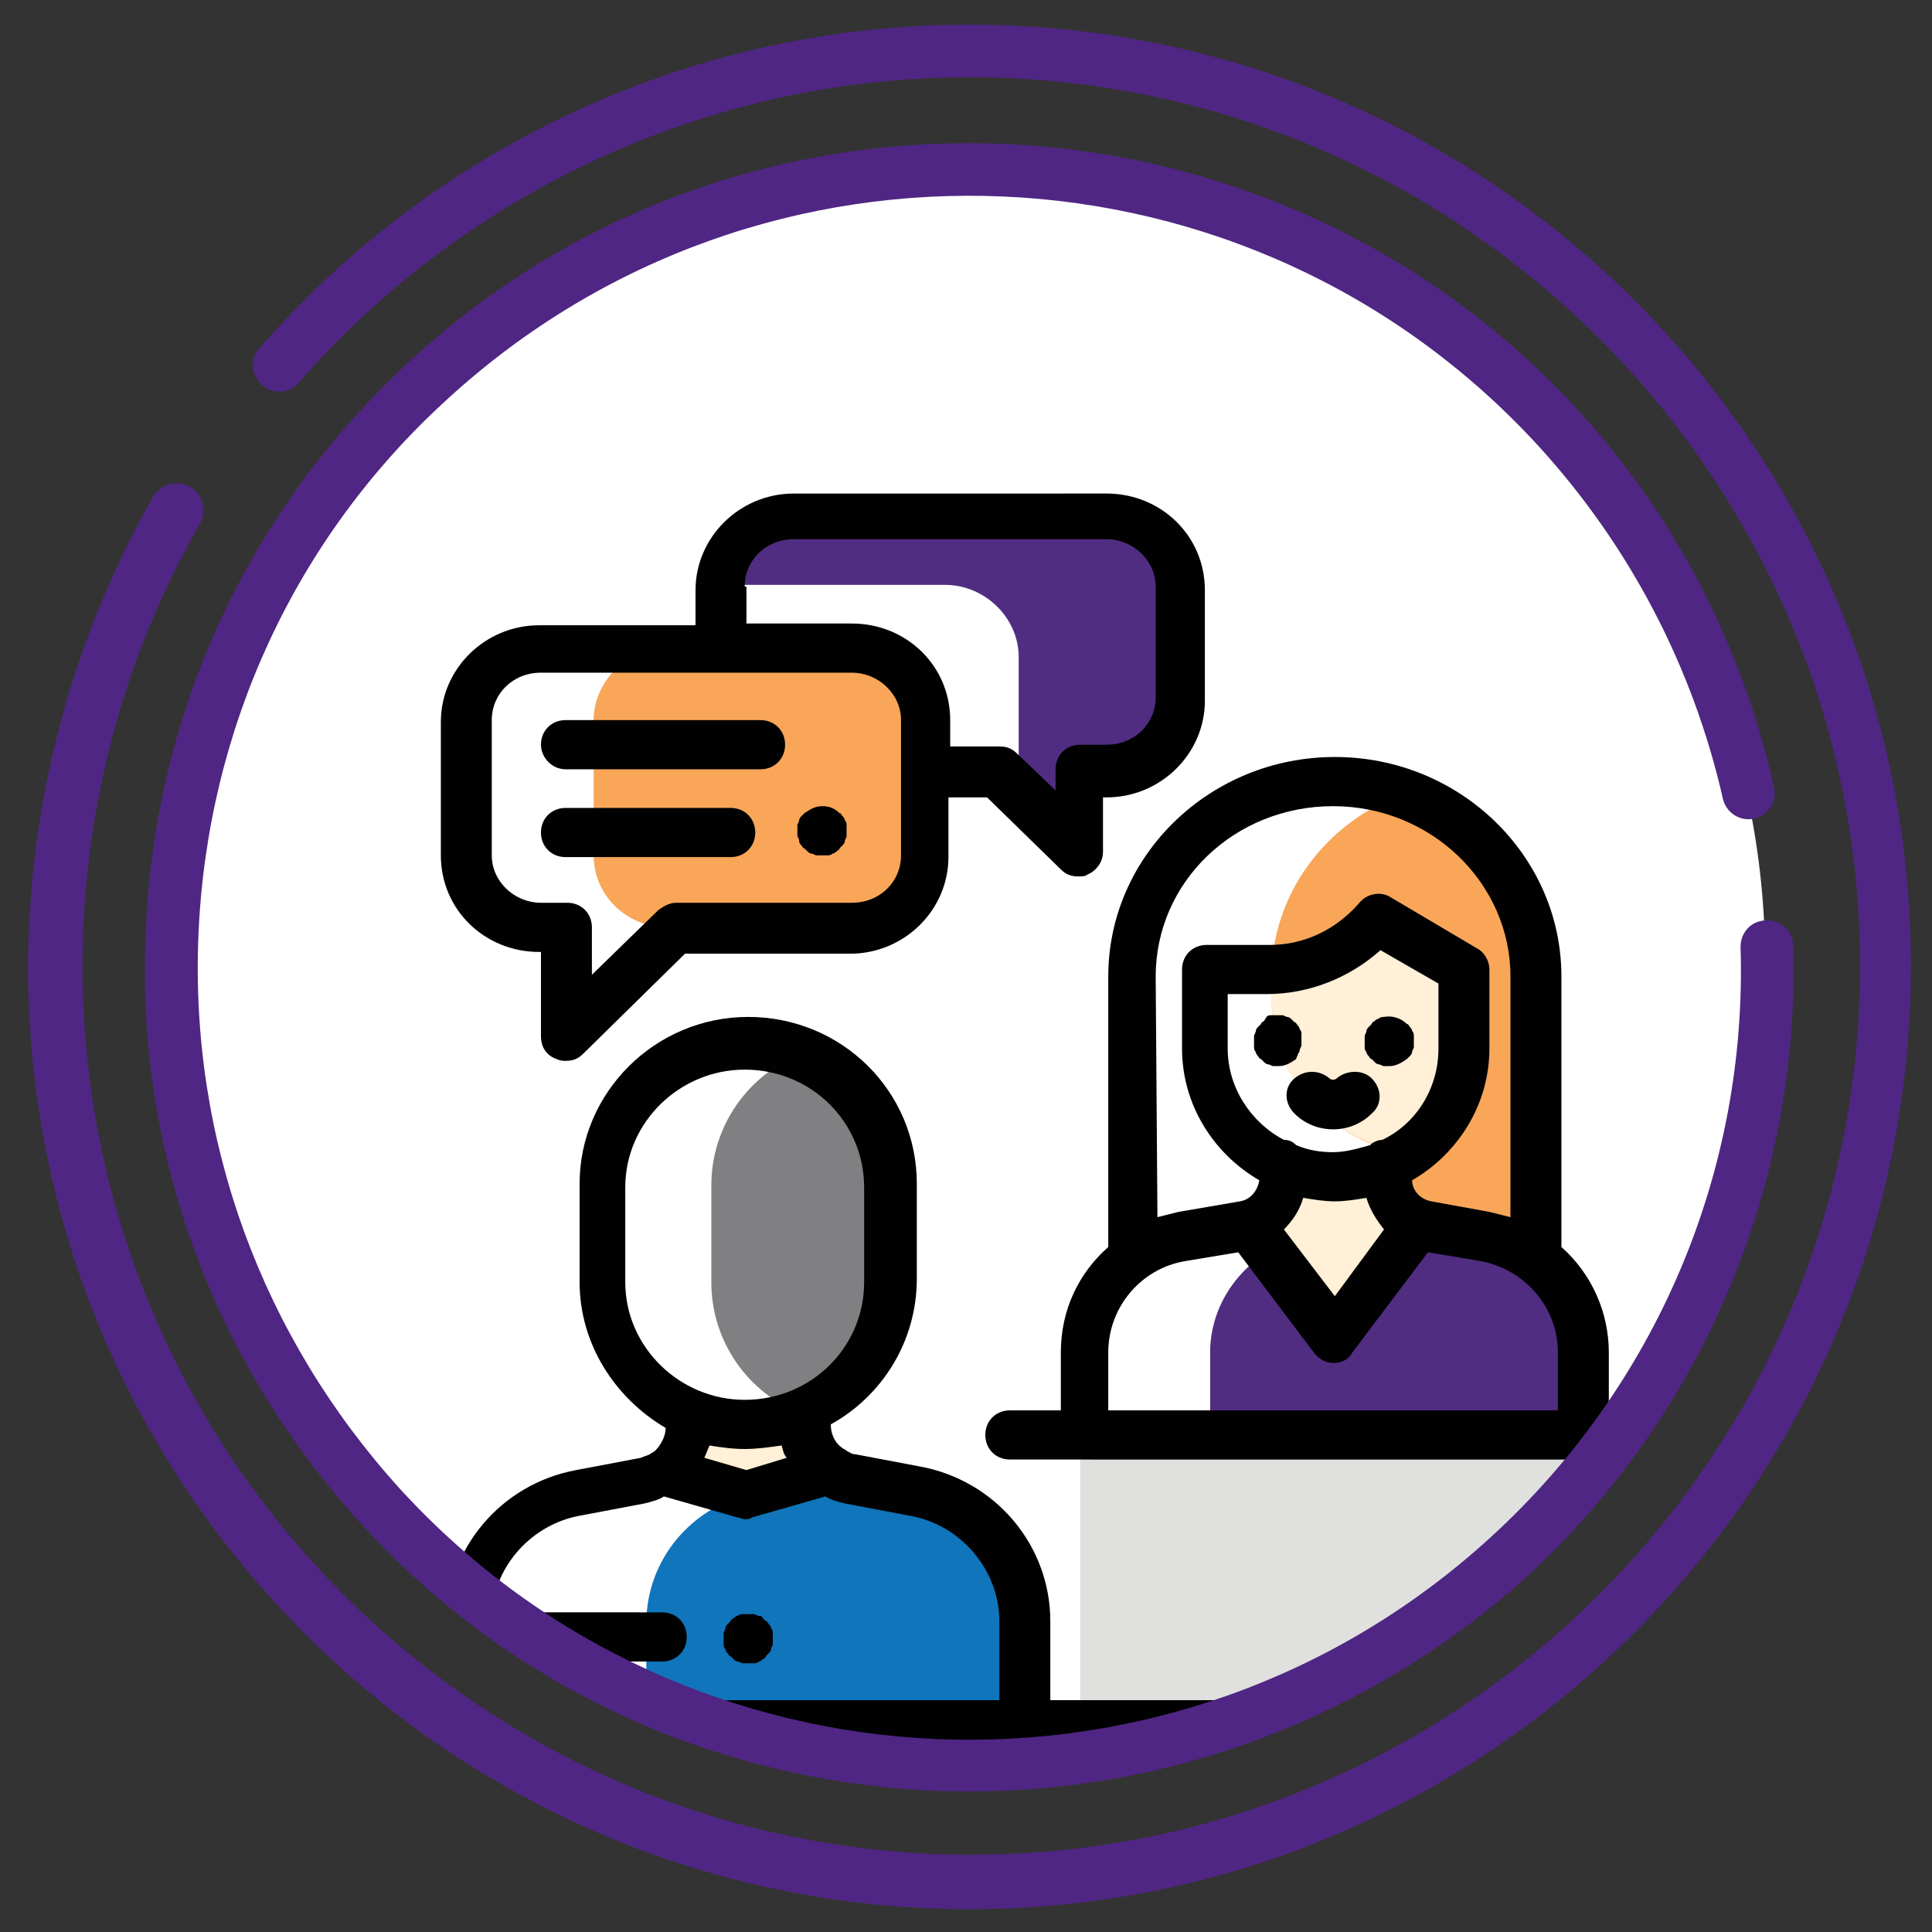 <?xml version="1.0" encoding="utf-8"?>
<!-- Generator: Adobe Illustrator 23.1.1, SVG Export Plug-In . SVG Version: 6.00 Build 0)  -->
<svg version="1.1" id="Layer_1" xmlns="http://www.w3.org/2000/svg" xmlns:xlink="http://www.w3.org/1999/xlink" x="0px" y="0px"
	 viewBox="0 0 110 110" style="enable-background:new 0 0 110 110;" xml:space="preserve">
<rect x="0" y="0" width="110" height="110" fill="#333333" stroke="none"/>
<style type="text/css">
	.st0{display:none;}
	.st1{display:inline;fill:#4F2683;}
	.st2{display:inline;opacity:0.5;fill:#F9A557;enable-background:new    ;}
	.st3{display:inline;fill:#F9A557;}
	.st4{display:inline;}
	.st5{fill:#C9F3FF;}
	.st6{display:inline;fill:#C9F3FF;}
	.st7{display:inline;fill:#1275BC;}
	.st8{display:inline;fill:#FCC69D;}
	.st9{fill-rule:evenodd;clip-rule:evenodd;fill:#4F2683;}
	.st10{fill-rule:evenodd;clip-rule:evenodd;fill:#1275BC;}
	.st11{fill-rule:evenodd;clip-rule:evenodd;fill:#F99C24;}
	.st12{fill-rule:evenodd;clip-rule:evenodd;fill:#F9A557;}
	.st13{display:inline;opacity:0.56;fill:#F9A557;enable-background:new    ;}
	.st14{display:inline;opacity:0.35;fill:#4F2683;enable-background:new    ;}
	.st15{display:inline;fill:#F99C24;}
	.st16{fill:#FFFFFF;}
	.st17{opacity:0.56;fill:#F9A557;enable-background:new    ;}
	.st18{display:inline;fill:#FFFFFF;}
	.st19{display:inline;fill:#EDF2FA;}
	.st20{display:inline;opacity:0.2;fill:#4F2683;enable-background:new    ;}
	.st21{clip-path:url(#SVGID_2_);fill:#4F2D82;}
	.st22{clip-path:url(#SVGID_4_);fill:#FFFFFF;}
	.st23{clip-path:url(#SVGID_6_);fill:#FDC76D;}
	.st24{clip-path:url(#SVGID_8_);fill:#FDC76D;}
	.st25{clip-path:url(#SVGID_10_);fill:#F89C23;}
	.st26{clip-path:url(#SVGID_12_);fill:#FFFFFF;}
	.st27{clip-path:url(#SVGID_14_);fill:#F89C23;}
	.st28{clip-path:url(#SVGID_16_);fill:#A5CF59;}
	.st29{clip-path:url(#SVGID_18_);fill:#FFFFFF;}
	.st30{clip-path:url(#SVGID_20_);fill:#A5CF59;}
	.st31{clip-path:url(#SVGID_22_);fill:#F89C23;}
	.st32{clip-path:url(#SVGID_24_);fill:#F89C23;}
	.st33{clip-path:url(#SVGID_26_);fill:#010101;}
	.st34{clip-path:url(#SVGID_28_);fill:#010101;}
	.st35{clip-path:url(#SVGID_30_);fill:#F89C23;}
	.st36{clip-path:url(#SVGID_32_);fill:#FFFFFF;}
	.st37{clip-path:url(#SVGID_34_);fill:#0C7D7C;}
	.st38{clip-path:url(#SVGID_36_);fill:#4F2682;}
	.st39{clip-path:url(#SVGID_38_);fill:#231F20;}
	.st40{clip-path:url(#SVGID_40_);fill:#231F20;}
	.st41{clip-path:url(#SVGID_42_);fill:#231F20;}
	.st42{clip-path:url(#SVGID_44_);fill:#231F20;}
	.st43{opacity:0.59;clip-path:url(#SVGID_46_);fill:#1075BB;}
	.st44{clip-path:url(#SVGID_48_);fill:#4F2D82;}
	.st45{clip-path:url(#SVGID_50_);fill:#FFFFFF;}
	.st46{display:inline;fill:#F89C24;}
	.st47{clip-path:url(#SVGID_52_);fill:#FFFFFF;}
	.st48{display:inline;fill:#4F2D82;}
	.st49{clip-path:url(#SVGID_54_);fill:#231F20;}
	.st50{clip-path:url(#SVGID_56_);fill:#FFFFFF;}
	.st51{clip-path:url(#SVGID_58_);fill:#F9A659;}
	.st52{clip-path:url(#SVGID_58_);fill:#E0E0DF;}
	.st53{clip-path:url(#SVGID_58_);fill:#502D81;}
	.st54{clip-path:url(#SVGID_58_);fill:#1075BB;}
	.st55{clip-path:url(#SVGID_58_);fill:#FFF0D7;}
	.st56{clip-path:url(#SVGID_58_);fill:#FFFFFF;}
	.st57{clip-path:url(#SVGID_58_);fill:#808082;}
	.st58{clip-path:url(#SVGID_58_);fill:#010101;}
	.st59{fill:#4F2683;}
</style>
<g class="st0">
	<path class="st1" d="M55.2,24.3H65v4.6h-9.8V24.3z"/>
	<path class="st2" d="M68.9,46.3L55.2,32.6L41.5,46.3v34.1h27.4V46.3z"/>
	<path class="st3" d="M68.9,53.1h14.4v27.4H68.9V53.1z"/>
	<path class="st3" d="M27.1,53.1h14.4v27.4H27.1V53.1z"/>
	<path class="st1" d="M68.9,46.7h14.4v6.4H68.9V46.7z"/>
	<path class="st1" d="M27.1,46.7h14.4v6.4H27.1V46.7z"/>
	<g class="st4">
		<path class="st5" d="M46,66.8h18.3v13.7H46V66.8z"/>
		<path class="st5" d="M46,57.7h18.3v4.6H46V57.7z"/>
		<path class="st5" d="M32,57.7h4.6v4.6H32V57.7z"/>
		<path class="st5" d="M32,69.8h4.6v4.6H32V69.8z"/>
		<path class="st5" d="M73.6,57.7h4.6v4.6h-4.6V57.7z"/>
		<path class="st5" d="M73.6,69.8h4.6v4.6h-4.6V69.8z"/>
	</g>
	<path class="st6" d="M59,46.7c0,2.2-1.7,3.9-3.9,3.9s-3.9-1.7-3.9-3.9s1.7-3.9,3.9-3.9S59,44.5,59,46.7z"/>
	<path class="st4" d="M47.9,41.1c0.3,0,0.6-0.1,0.8-0.3S49,40.3,49,40s-0.1-0.6-0.3-0.8s-0.5-0.3-0.8-0.3s-0.6,0.1-0.8,0.3
		s-0.3,0.5-0.3,0.8s0.1,0.6,0.3,0.8C47.3,41,47.6,41.1,47.9,41.1z"/>
	<path class="st4" d="M83.3,45.5H69.7l0,0L56.3,32.2V30H65c0.6,0,1.1-0.5,1.1-1.1v-4.6c0-0.6-0.5-1.1-1.1-1.1h-9.8
		c-0.6,0-1.1,0.5-1.1,1.1v7.9l-4.4,4.4c-0.4,0.4-0.4,1.2,0,1.6c0.4,0.4,1.2,0.4,1.6,0l3.9-3.9l12.6,12.6v32.5h-2.3V66.8
		c0-0.6-0.5-1.1-1.1-1.1H46c-0.6,0-1.1,0.5-1.1,1.1v12.6h-2.3V46.8l3.5-3.5c0.4-0.4,0.4-1.2,0-1.6c-0.4-0.4-1.2-0.4-1.6,0l-3.8,3.8
		l0,0H27.1c-0.6,0-1.1,0.5-1.1,1.1v33.8c0,0.6,0.5,1.1,1.1,1.1h56.2c0.6,0,1.1-0.5,1.1-1.1V46.7C84.4,46.1,83.9,45.5,83.3,45.5z
		 M63.9,27.7h-7.5v-2.3h7.5V27.7z M28.2,47.8h12.1v4.1H28.2V47.8z M28.2,54.2h12.1v25.1H28.2V54.2z M82.1,51.9H70v-4.1h12.1V51.9z
		 M47.2,67.9H54v11.4h-6.9V67.9H47.2z M56.3,79.4V67.9h6.9v11.4L56.3,79.4L56.3,79.4z M82.1,79.4H70V54.2h12.1V79.4z"/>
	<path class="st4" d="M60.2,46.7c0-2.8-2.3-5-5-5c-2.8,0-5,2.3-5,5c0,2.8,2.3,5,5,5S60.2,49.5,60.2,46.7z M55.1,49.4
		c-1.5,0-2.8-1.2-2.8-2.8s1.2-2.8,2.8-2.8c1.5,0,2.8,1.2,2.8,2.8S56.6,49.4,55.1,49.4z"/>
	<path class="st4" d="M44.9,57.7v4.6c0,0.6,0.5,1.1,1.1,1.1h18.3c0.6,0,1.1-0.5,1.1-1.1v-4.6c0-0.6-0.5-1.1-1.1-1.1h-4.2
		c-0.6,0-1.1,0.5-1.1,1.1s0.5,1.1,1.1,1.1h3v2.3h-16v-2.3h3.3c0.6,0,1.1-0.5,1.1-1.1s-0.5-1.1-1.1-1.1H46
		C45.4,56.5,44.9,57,44.9,57.7z"/>
	<path class="st4" d="M54.3,56.8C54.1,57,54,57.3,54,57.6s0.1,0.6,0.3,0.8s0.5,0.3,0.8,0.3s0.6-0.1,0.8-0.3s0.3-0.5,0.3-0.8
		s-0.1-0.6-0.3-0.8s-0.5-0.3-0.8-0.3S54.5,56.6,54.3,56.8z"/>
	<path class="st4" d="M36.6,56.5H32c-0.6,0-1.1,0.5-1.1,1.1v4.6c0,0.6,0.5,1.1,1.1,1.1h4.6c0.6,0,1.1-0.5,1.1-1.1v-4.6
		C37.7,57,37.2,56.5,36.6,56.5z M35.4,61.1h-2.3v-2.3h2.3V61.1z"/>
	<path class="st4" d="M36.6,68.6H32c-0.6,0-1.1,0.5-1.1,1.1v4.6c0,0.6,0.5,1.1,1.1,1.1h4.6c0.6,0,1.1-0.5,1.1-1.1v-4.6
		C37.7,69.1,37.2,68.6,36.6,68.6z M35.4,73.2h-2.3v-2.3h2.3V73.2z"/>
	<path class="st4" d="M73.6,63.4h4.6c0.6,0,1.1-0.5,1.1-1.1v-4.6c0-0.6-0.5-1.1-1.1-1.1h-4.6c-0.6,0-1.1,0.5-1.1,1.1v4.6
		C72.4,62.9,72.9,63.4,73.6,63.4z M74.7,58.8H77v2.3h-2.3V58.8z"/>
	<path class="st4" d="M73.6,75.5h4.6c0.6,0,1.1-0.5,1.1-1.1v-4.6c0-0.6-0.5-1.1-1.1-1.1h-4.6c-0.6,0-1.1,0.5-1.1,1.1v4.6
		C72.4,75,72.9,75.5,73.6,75.5z M74.7,70.9H77v2.3h-2.3V70.9z"/>
</g>
<g class="st0">
	<path class="st3" d="M63.7,56H86c1.2,0,2.2-1,2.2-2.2v-29c0-1.2-1-2.2-2.2-2.2H63.7c-1.2,0-2.2,1-2.2,2.2v29
		C61.6,55.1,62.5,56,63.7,56z"/>
	<path class="st1" d="M29.9,56.7h8v7.5h-8C29.9,64.2,29.9,56.7,29.9,56.7z"/>
	<path class="st1" d="M50.5,51.2c-0.5-0.8-1.2-1.6-1.9-2.2l-5.4,3.2l-0.6-1c-1.3-2.1-3.3-3.5-5.7-4c-4,0.8-7,4.4-7,8.6v8.7l8-8.3
		l2.7,2.7c0.5,0.5,1.2,0.8,1.9,0.9l3.4-3.5l0.8,0.8l5-5V52l-0.4,0.2L50.5,51.2z"/>
	<path class="st7" d="M31.8,62.8v26.1h6.1V62.8H31.8z"/>
	<path class="st8" d="M34.5,37.8c-1.4,0.7-2.3,2.2-2.3,3.8v1.1c0,1.7,0.9,3.1,2.3,3.8c1.4-0.7,2.3-2.2,2.3-3.8v-1.1
		C36.8,40,35.8,38.5,34.5,37.8z"/>
	<path class="st4" d="M36.9,72.7c-0.3,0.3-0.4,0.6-0.4,1s0.1,0.7,0.4,1c0.3,0.3,0.6,0.4,1,0.4s0.7-0.1,1-0.4s0.4-0.6,0.4-1
		s-0.1-0.7-0.4-1c-0.3-0.3-0.6-0.4-1-0.4C37.5,72.3,37.2,72.4,36.9,72.7z"/>
	<path class="st4" d="M85.5,21.3H50c-2.2,0-4,1.8-4,4V49l-2.3,1.4c-1.5-2.3-3.8-3.9-6.5-4.5c0.6-0.9,1-2,1-3.2v-1.1
		c0-3.1-2.5-5.7-5.7-5.7s-5.7,2.5-5.7,5.7v1.1c0,1.3,0.4,2.4,1.1,3.4c-4.2,1.2-7.3,5.1-7.3,9.7v10.1c0,2.2,1.8,4,4,4h1.1v19
		c0,0.7,0.6,1.3,1.3,1.3h10.8c0.7,0,1.3-0.6,1.3-1.3v-9.8c0-0.7-0.6-1.3-1.3-1.3s-1.3,0.6-1.3,1.3v8.4h-2.7V71.9c0-0.1,0-0.1,0-0.2
		v-1.2c0-0.7-0.6-1.3-1.3-1.3s-1.3,0.6-1.3,1.3v17.1h-2.7v-22h8.1v3c0,0.7,0.6,1.3,1.3,1.3s1.3-0.6,1.3-1.3v-9.2l0.4,0.4
		c1.7,1.7,4.4,1.7,6.1,0l6.8-6.8c0.5-0.5,0.5-1.3,0.1-1.8l-0.5-0.6l6.2-6.2c0.5-0.5,0.5-1.4,0-1.9s-1.4-0.5-1.9,0l-6,6L49.9,48
		c-0.3-0.4-0.8-0.5-1.3-0.4V25.3c0-0.7,0.6-1.3,1.3-1.3h35.5c0.7,0,1.3,0.6,1.3,1.3v28c0,0.7-0.6,1.3-1.3,1.3h-25
		c-0.7,0-1.3,0.6-1.3,1.3s0.6,1.3,1.3,1.3h25c2.2,0,4-1.8,4-4v-28C89.6,23.1,87.8,21.3,85.5,21.3z M29.5,41.6c0-1.6,1.3-3,3-3
		c1.6,0,3,1.3,3,3v1.1c0,1.6-1.3,3-3,3c-1.6,0-3-1.3-3-3V41.6z M49.8,51.9l-5.9,5.9c-0.6,0.6-1.7,0.6-2.3,0l-2.3-2.3v-1.3
		c0-0.7-0.6-1.3-1.3-1.3s-1.3,0.6-1.3,1.3v8.5h-8.1v-8.5c0-0.7-0.6-1.3-1.3-1.3c-0.7,0-1.3,0.6-1.3,1.3v12.9h-1.1
		c-0.7,0-1.3-0.6-1.3-1.3v-10c0-4.1,3.3-7.4,7.4-7.4h4.3c2.6,0,5,1.3,6.3,3.5l0.6,1c0.4,0.6,1.2,0.8,1.8,0.5l4.7-2.8L49.8,51.9z"/>
	<path class="st4" d="M55,54.7c-0.4,0-0.7,0.1-1,0.4c-0.3,0.3-0.4,0.6-0.4,1s0.1,0.7,0.4,1c0.3,0.3,0.6,0.4,1,0.4s0.7-0.1,1-0.4
		c0.3-0.3,0.4-0.6,0.4-1s-0.1-0.7-0.4-1C55.7,54.8,55.3,54.7,55,54.7z"/>
	<path class="st4" d="M58.9,41.4c0.7,0,1.3-0.6,1.3-1.3v-8.6c0-0.6-0.3-1-0.8-1.3c-0.5-0.2-1.1-0.1-1.5,0.3L55,33.4
		c-0.5,0.5-0.5,1.4,0,1.9s1.4,0.5,1.9,0l0.6-0.6V40C57.5,40.8,58.2,41.4,58.9,41.4z"/>
	<path class="st4" d="M79.5,41.4c0.7,0,1.3-0.6,1.3-1.3v-8.6c0-0.6-0.3-1-0.8-1.3c-0.5-0.2-1.1-0.1-1.5,0.3l-2.9,2.9
		c-0.5,0.5-0.5,1.4,0,1.9s1.4,0.5,1.9,0l0.6-0.6V40C78.1,40.8,78.7,41.4,79.5,41.4z"/>
	<path class="st4" d="M67.8,31.2c-0.7,0-1.3,0.6-1.3,1.3v1.8h-1.8c-0.7,0-1.3,0.6-1.3,1.3s0.6,1.3,1.3,1.3h1.8v1.8
		c0,0.7,0.6,1.3,1.3,1.3c0.7,0,1.3-0.6,1.3-1.3v-1.8h1.8c0.7,0,1.3-0.6,1.3-1.3s-0.6-1.3-1.3-1.3h-1.8v-1.8
		C69.1,31.8,68.5,31.2,67.8,31.2z"/>
</g>
<g class="st0">
	<g class="st4">
		<path class="st9" d="M27,35.7l-0.5,0.5l4.9,4.9l5.8-5.8l-4.9-4.9L27,35.7z"/>
		<path class="st10" d="M35.1,44.9l-3.8-3.8l5.8-5.8l3.8,3.8L35.1,44.9z"/>
		<path class="st11" d="M44.7,54.5l2.9,2.9l7.6,7.6l13.6,13.6l7.8,2.4c0.1,0,0.2-0.1,0.3-0.1c0-0.1,0.1-0.2,0.1-0.3l-2.4-7.8
			L50.5,48.7l-9.6-9.6l-5.8,5.8L44.7,54.5z"/>
		<path class="st10" d="M81.7,76.1c-1.2,0.4-2.2,1-3.1,1.9s-1.5,1.9-1.9,3.1l7.1,2.2L81.7,76.1z"/>
		<path class="st12" d="M74.9,45.2l3.8-3.8l-2.6-2.6l-3.3-3.3L69,39.3L74.9,45.2z"/>
		<path class="st9" d="M35.8,78.6h5.8L55.2,65l-2.9-2.9l-2.9-2.9L35.8,72.8V78.6z"/>
		<path class="st9" d="M74.9,45.2l-9.3,9.3l-5.8-5.8l9.3-9.3L74.9,45.2z"/>
	</g>
	<path class="st1" d="M83.4,35.6l-5.2-5.2L73,35.6l5.8,5.8l5.2-5.2L83.4,35.6z"/>
	<path class="st4" d="M82.8,75.8L82.8,75.8C82.8,75.7,82.8,75.7,82.8,75.8l-2.5-8c-0.1-0.2-0.2-0.3-0.3-0.5L67.3,54.5l0,0l0,0
		L84.7,37l0,0c0.2-0.2,0.3-0.5,0.3-0.8s-0.1-0.6-0.3-0.8L74.3,24.9c-0.2-0.2-0.5-0.3-0.8-0.3s-0.6,0.1-0.8,0.3l-4.4,4.4l-2.4-2.4
		c-0.5-0.5-1.2-0.5-1.7,0L53.9,37.2l0,0l0,0c-0.5,0.5-0.5,1.2,0,1.7c0.2,0.2,0.5,0.3,0.8,0.3s0.6-0.1,0.8-0.3l5.7-5.7l1.6,1.6
		l-7.6,7.6l-8.7-8.7l8.7,8.7L37.7,24.9l0,0c-0.5-0.5-1.2-0.5-1.7,0L25.6,35.4c-0.2,0.2-0.3,0.5-0.3,0.8s0.1,0.6,0.3,0.8l0,0l0,0
		l17.5,17.5l0,0l0,0L30.3,67.3c-0.2,0.2-0.3,0.5-0.3,0.8v10l-4.3,4.3c-0.5,0.5-0.5,1.2,0,1.7c0.2,0.2,0.5,0.3,0.8,0.3
		s0.6-0.1,0.8-0.3l4.3-4.3h10c0.3,0,0.6-0.1,0.8-0.3l12.8-12.8L68,79.4c0.1,0.1,0.3,0.2,0.5,0.3l8,2.5l0,0l0,0l7.1,2.2
		c0.1,0,0.2,0.1,0.3,0.1c0.3,0,0.6-0.1,0.8-0.3c0.3-0.3,0.4-0.8,0.3-1.2L82.8,75.8z M73.5,27.4l8.8,8.8l-3.5,3.5L70,30.9L73.5,27.4z
		 M65,29.3l12.1,12.1L75,43.5l-12.2-12L65,29.3z M64.5,36.4l8.8,8.8l-7.6,7.6L56.8,44L64.5,36.4z M33,41.1l8.8-8.8l2.1,2.1l-8.8,8.8
		L33,41.1z M36.9,27.4l3.3,3.3l-8.8,8.8l-3.3-3.3L36.9,27.4z M41.1,77.4h-8.8v-8.8l12.4-12.4l1.2,1.2L43.4,60
		c-0.5,0.5-0.5,1.2,0,1.7c0.2,0.2,0.5,0.3,0.8,0.3s0.6-0.1,0.8-0.3l2.6-2.6l5.9,5.9L41.1,77.4z M36.8,44.9l8.8-8.8l0,0l0,0
		l19.2,19.2l0,0l0,0l13.4,13.4l2.1,6.7c-0.6,0.3-1.1,0.6-1.6,1l-7.3-7.3c-0.5-0.5-1.2-0.5-1.7,0s-0.5,1.2,0,1.7L77,78
		c-0.4,0.5-0.7,1-1,1.6l-6.7-2.1L36.8,44.9z M78.3,80.3c0.3-0.6,0.7-1.1,1.1-1.5s1-0.8,1.5-1.1l1.2,3.8L78.3,80.3z"/>
	<path class="st4" d="M40.9,62.4L40.9,62.4c-0.5,0.5-0.5,1.2,0,1.7c0.2,0.2,0.5,0.3,0.8,0.3s0.6-0.1,0.8-0.3l0,0
		c0.5-0.5,0.5-1.2,0-1.7C42.1,61.9,41.4,61.9,40.9,62.4z"/>
	<path class="st4" d="M69,66.6c-0.5-0.5-1.2-0.5-1.7,0s-0.5,1.2,0,1.7l0,0c0.2,0.2,0.5,0.3,0.8,0.3s0.6-0.1,0.8-0.3
		C69.5,67.9,69.5,67.1,69,66.6L69,66.6z"/>
</g>
<g class="st0">
	<path class="st13" d="M56.6,45.7c-0.5-0.1-1-0.2-1.5-0.2h-9.7L33.8,65.8l1.3,0.8L51.9,51l4.1,4.2l0.3-0.3l1.3,1.4
		c0.7,0.2,1.5,0.2,2.3-0.2l0,0c2-0.9,2.5-3.4,1.2-5.1L56.6,45.7z"/>
	<path class="st14" d="M72,45.5h-2.7c-1.4,0-2.7,0.6-3.7,1.5l-4.2,3.6l-0.6,5.6l-4.8-1L50.3,60L39.4,70.2c-0.1,0.1-0.1,0.2-0.2,0.3
		c-0.3,0.9-0.1,2,0.6,2.8c1.1,1.2,2.9,1.3,4.1,0.3c-0.2,0.2-0.4,0.4-0.6,0.7c0.1-0.1,0.3-0.2,0.4-0.3c-0.3,0.3-0.5,0.6-0.7,0.9
		c-0.3,0.9-0.1,2,0.6,2.8c1.1,1.2,2.9,1.3,4.1,0.3c-0.2,0.2-0.4,0.4-0.6,0.7c0.1-0.1,0.3-0.2,0.4-0.3c-0.3,0.2-0.5,0.6-0.7,0.9
		c-0.3,0.9-0.1,2,0.6,2.8c1.1,1.2,2.9,1.3,4.1,0.3c-0.2,0.2-0.4,0.4-0.6,0.7c0.1-0.1,0.3-0.2,0.4-0.3l0,0l4.3-3.8L72,66.3l1.7,0.1
		l7-4.7L72,45.5z"/>
	<rect x="80.4" y="33.5" transform="matrix(0.866 -0.5 0.5 0.866 -12.676 48.196)" class="st15" width="6.4" height="28.5"/>
	<rect x="17.7" y="46.6" transform="matrix(0.5 -0.866 0.866 0.5 -27.593 52.792)" class="st1" width="28.5" height="7.3"/>
	<path class="st13" d="M58.8,83.5c1.1,0.8,2.7,0.7,3.7-0.4c1-1,1.1-2.6,0.4-3.7c-1.1-0.8-2.7-0.7-3.7,0.4l0,0
		C58.1,80.8,58,82.4,58.8,83.5z"/>
	<g class="st4">
		<path class="st16" d="M63.3,75.6L63.3,75.6c1-1,2.6-1.1,3.7-0.4c-0.1-0.2-0.2-0.3-0.4-0.4l-2-2c-1.1-1.1-3-1.1-4.2,0l0,0
			c-1.1,1.1-1.1,3,0,4.2l2,2c0.1,0.1,0.3,0.2,0.4,0.4C62.2,78.2,62.3,76.6,63.3,75.6z"/>
		<path class="st16" d="M67.1,75.2c-0.8-1.1-0.7-2.7,0.4-3.7l0,0c1-1,2.6-1.1,3.7-0.4c-0.1-0.2-0.2-0.3-0.4-0.4l-2-2
			c-1.1-1.1-3-1.1-4.2,0l0,0c-1.1,1.1-1.1,3,0,4.2l2,2C66.8,75,66.9,75.1,67.1,75.2z"/>
		<path class="st16" d="M71.2,71.1c-0.8-1.1-0.7-2.7,0.4-3.7l0,0c1-1,2.6-1.1,3.7-0.4c-0.1-0.2-0.2-0.3-0.4-0.4l-2-2
			c-1.1-1.1-3-1.1-4.2,0l0,0c-1.1,1.1-1.1,3,0,4.2l2,2C70.9,70.9,71.1,71,71.2,71.1z"/>
	</g>
	<g class="st4">
		<path class="st17" d="M66.7,79c1-1,1.1-2.6,0.4-3.7c-1.1-0.8-2.7-0.7-3.7,0.4l0,0c-1,1-1.1,2.6-0.4,3.7C64.1,80.1,65.6,80,66.7,79
			z"/>
		<path class="st17" d="M67.4,71.5L67.4,71.5c-1,1-1.1,2.6-0.4,3.7c1.1,0.8,2.7,0.7,3.7-0.4l0,0c1-1,1.1-2.6,0.4-3.7
			C70,70.4,68.4,70.5,67.4,71.5z"/>
		<path class="st17" d="M75.3,67c-1.1-0.8-2.7-0.7-3.7,0.4c-1,1-1.1,2.6-0.4,3.7c1.1,0.8,2.7,0.7,3.7-0.4C76,69.7,76.1,68.1,75.3,67
			z"/>
	</g>
	<path class="st4" d="M23.3,45.5c-0.4,0.7-0.2,1.7,0.6,2.1c0.2,0.1,0.5,0.2,0.8,0.2c0.5,0,1.1-0.3,1.3-0.8l0.1-0.2
		c0.4-0.7,0.2-1.7-0.6-2.1s-1.7-0.2-2.1,0.6L23.3,45.5z"/>
	<path class="st4" d="M94.9,57.7L80.6,33c-0.4-0.7-1.4-1-2.1-0.6l-10.4,6c-0.4,0.2-0.6,0.5-0.7,0.9c-0.1,0.2-0.1,0.4,0,0.7h-2.1
		c-1.8,0-3.5,0.7-4.8,2l-2.7,2.7l-1.9-2.3c-1.3-1.5-3.2-2.4-5.2-2.4h-7.1c0-0.2,0-0.4,0-0.7c-0.1-0.4-0.4-0.7-0.7-0.9l-10.4-6
		c-0.7-0.4-1.7-0.2-2.1,0.6L27,39c-0.4,0.7-0.2,1.7,0.6,2.1s1.7,0.2,2.1-0.6l2.7-4.6l7.7,4.5l-12.7,22l-7.7-4.5l2.9-5
		c0.4-0.7,0.2-1.7-0.6-2.1s-1.7-0.2-2.1,0.6l-3.6,6.3c-0.4,0.7-0.2,1.7,0.6,2.1l10.4,6c0.2,0.1,0.5,0.2,0.8,0.2
		c0.5,0,1.1-0.3,1.3-0.8l0.1-0.2l4.2,2.5c0,1.1,0.4,2.1,1.1,2.9c0.7,0.8,1.7,1.3,2.7,1.5c0,1.1,0.4,2.1,1.1,2.9
		c0.7,0.8,1.7,1.3,2.7,1.5c0,1,0.4,2,1.1,2.9c0.7,0.8,1.7,1.3,2.7,1.5c0,1,0.4,2,1.1,2.9c0.9,1,2.1,1.5,3.3,1.5c1,0,2-0.3,2.8-1
		c0,0,0,0,0.1-0.1l2.5-2.2c0.2,0.2,0.4,0.5,0.6,0.7l2,2c0.9,0.9,2,1.3,3.2,1.3s2.3-0.4,3.2-1.3c0.8-0.8,1.2-1.8,1.3-2.9
		c1-0.1,2.1-0.5,2.9-1.3s1.2-1.8,1.3-2.9c1-0.1,2.1-0.5,2.9-1.3l0,0c0.8-0.8,1.2-1.8,1.3-2.9c1-0.1,2.1-0.5,2.9-1.3
		c1.3-1.3,1.6-3.2,1-4.8l4.2-2.8l0.6,1.1c0.2,0.4,0.5,0.6,0.9,0.7c0.1,0,0.3,0,0.4,0c0.3,0,0.5-0.1,0.8-0.2l10.4-6
		C95,59.4,95.3,58.5,94.9,57.7z M61.4,82.1c-0.5,0.5-1.4,0.5-2,0l-2-2c-0.3-0.3-0.4-0.6-0.4-1s0.1-0.7,0.4-1c0.3-0.3,0.6-0.4,1-0.4
		s0.7,0.1,1,0.4l2,2C62,80.6,62,81.5,61.4,82.1z M65.6,77.9c-0.5,0.5-1.4,0.5-2,0l-2-2c-0.3-0.3-0.4-0.6-0.4-1s0.1-0.7,0.4-1
		c0.3-0.3,0.6-0.4,1-0.4s0.7,0.1,1,0.4l2,2C66.1,76.5,66.1,77.4,65.6,77.9z M69.7,73.8L69.7,73.8c-0.5,0.5-1.4,0.5-2,0l-2-2
		c-0.3-0.3-0.4-0.6-0.4-1s0.1-0.7,0.4-1s0.6-0.4,1-0.4s0.7,0.1,1,0.4l2,2C70.2,72.4,70.2,73.2,69.7,73.8z M73.9,69.6
		c-0.5,0.5-1.4,0.5-2,0l-2-2c-0.5-0.5-0.5-1.4,0-2c0.3-0.3,0.6-0.4,1-0.4s0.7,0.1,1,0.4l2,2C74.4,68.2,74.4,69.1,73.9,69.6z
		 M75.1,64.6L74,63.5c-1.7-1.7-4.6-1.7-6.3,0c-0.8,0.8-1.2,1.8-1.3,2.9c-1,0.1-2.1,0.5-2.9,1.3c-0.8,0.8-1.2,1.8-1.3,2.9
		c-1,0.1-2.1,0.5-2.9,1.3c-0.8,0.8-1.2,1.8-1.3,2.9c-1,0.1-2.1,0.5-2.9,1.3c-0.6,0.6-1,1.3-1.2,2L50,81.5l0,0
		c-0.6,0.5-1.4,0.4-1.9-0.1c-0.5-0.6-0.4-1.4,0.1-1.9c0,0,0.1-0.1,0.1-0.2c0.1-0.1,0.3-0.2,0.4-0.3l3.9-3.9c0.6-0.6,0.6-1.6,0-2.2
		s-1.6-0.6-2.2,0l-3.9,3.9c0,0,0,0.1-0.1,0.1c-0.1,0.1-0.2,0.1-0.3,0.2c-0.6,0.5-1.4,0.4-1.9-0.1c-0.5-0.6-0.4-1.4,0.1-1.9
		c0.2-0.1,0.3-0.3,0.4-0.5l4.2-4.2c0.6-0.6,0.6-1.6,0-2.2s-1.6-0.6-2.2,0l-4.5,4.5c-0.1,0.1-0.1,0.2-0.2,0.2
		c-0.2,0.1-0.5,0.2-0.7,0.2c-0.4,0-0.7-0.2-0.9-0.4s-0.4-0.6-0.3-1c0-0.4,0.2-0.7,0.4-0.9l0,0l0,0l4.9-4.9c0.6-0.6,0.6-1.6,0-2.2
		c-0.6-0.6-1.6-0.6-2.2,0l-4.9,4.8c-0.6,0.5-1.4,0.4-1.9-0.1c-0.5-0.6-0.4-1.4,0.1-1.9l0.1-0.1l0.3-0.3l3.9-3.7
		c0.6-0.6,0.6-1.6,0-2.2c-0.6-0.6-1.6-0.6-2.2,0l-4,3.8l-0.1,0.1l0.5,0.1c-0.1,0.1-0.2,0.2-0.3,0.3L31,62.3l11-19.2h8.8
		c1.1,0,2.1,0.5,2.8,1.3l6.2,7.5c0.4,0.4,0.5,1,0.4,1.5s-0.5,1-1,1.2c-0.6,0.3-1.4,0.2-1.9-0.3L50.6,48c-0.6-0.6-1.6-0.6-2.2,0.1
		c-0.6,0.6-0.6,1.6,0.1,2.2l0.4,0.4c-1.2,2.4-3.8,3.9-6.5,3.7l0,0c-0.8-0.1-1.6,0.6-1.7,1.4c-0.1,0.8,0.6,1.6,1.4,1.7l0,0
		c0.2,0,0.5,0,0.7,0c3.4,0,6.6-1.8,8.4-4.6l4,3.8c0.9,0.9,2.1,1.3,3.3,1.3c0.7,0,1.4-0.2,2-0.4c1.4-0.6,2.4-1.9,2.7-3.3s0-3-1-4.2
		l-2.4-2.9l2.9-2.9c0.7-0.7,1.6-1.1,2.6-1.1H69l10.6,18.4L75.1,64.6z M83.7,62.4L71,40.3l7.7-4.4l12.7,22L83.7,62.4z"/>
	<path class="st4" d="M83.9,56.8C84,56.9,84,57,84.1,57c0.1,0.1,0.2,0.1,0.2,0.2c0.1,0.1,0.2,0.1,0.3,0.1c0.1,0,0.2,0.1,0.3,0.1
		c0.1,0,0.2,0,0.3,0c0.1,0,0.2,0,0.3,0c0.1,0,0.2,0,0.3-0.1c0.1,0,0.2-0.1,0.3-0.1c0.1-0.1,0.2-0.1,0.2-0.2c0.1-0.1,0.1-0.2,0.2-0.2
		c0.1-0.1,0.1-0.2,0.1-0.3s0.1-0.2,0.1-0.3s0-0.2,0-0.3s0-0.2,0-0.3s0-0.2-0.1-0.3c0-0.1-0.1-0.2-0.1-0.3c-0.1-0.1-0.1-0.2-0.2-0.2
		c-0.1-0.1-0.2-0.1-0.2-0.2c-0.1-0.1-0.2-0.1-0.3-0.1c-0.1,0-0.2-0.1-0.3-0.1c-0.2,0-0.4,0-0.6,0c-0.1,0-0.2,0-0.3,0.1
		c-0.1,0-0.2,0.1-0.3,0.1c-0.1,0.1-0.2,0.1-0.2,0.2C84,54.9,84,55,83.9,55c-0.1,0.1-0.1,0.2-0.1,0.3s-0.1,0.2-0.1,0.3s0,0.2,0,0.3
		s0,0.2,0,0.3s0,0.2,0.1,0.3C83.8,56.6,83.8,56.7,83.9,56.8z"/>
</g>
<g class="st0">
	<path class="st1" d="M74.9,63H29V48.8h45.9c3.9,0,7.1,3.2,7.1,7.1S78.8,63,74.9,63z"/>
	<path class="st18" d="M54.2,63H29V48.8h25.2c3.9,0,7.1,3.2,7.1,7.1S58.1,63,54.2,63z"/>
	<path class="st3" d="M53.6,72.3c0-4.9,4-8.8,8.8-8.8H82v-0.2H45.3c-4.9,0-8.8,4-8.8,8.8c0,4,2.7,7.4,6.3,8.5h16.6
		C56,79.4,53.6,76.2,53.6,72.3z"/>
	<path class="st3" d="M73.9,38.4H58.5c2.9,0,5.2,2.3,5.2,5.2s-2.3,5.2-5.2,5.2h15.4c2.9,0,5.2-2.3,5.2-5.2S76.8,38.4,73.9,38.4z"/>
	<path class="st19" d="M58.4,43.6c0-2.9-2.3-5.2-5.2-5.2H37.8v10.4h15.4C56.1,48.8,58.4,46.4,58.4,43.6z"/>
	<path class="st1" d="M71.3,27.7H47.9c-3,0-5.4,2.4-5.4,5.4c0,2.7,2,4.9,4.5,5.3h24.3V27.7z"/>
	<path class="st18" d="M58,27.6h13.4v10.8H58c-3,0-5.4-2.4-5.4-5.4S55,27.6,58,27.6z"/>
	<path class="st20" d="M82,63.4H69.6c-4.9,0-8.8,4-8.8,8.8c0,4,2.6,7.4,6.3,8.5h15L82,63.4L82,63.4z"/>
	<path class="st7" d="M76.4,72l-3.5-3.4L69.5,72v-9h6.9V72z"/>
	<path class="st4" d="M82,61.9h-1.6c1.6-1.5,2.7-3.7,2.7-6c0-3.4-2.1-6.3-5.1-7.6c1.3-1.1,2.2-2.8,2.2-4.7c0-3.4-2.8-6.3-6.3-6.3
		h-1.5v-9.7c0-0.6-0.5-1.1-1.1-1.1H42.5c-3.6,0-6.5,2.9-6.5,6.5c0,1.7,0.6,3.2,1.7,4.3h-5.9c-0.6,0-1.1,0.5-1.1,1.1v9.3H29
		c-0.6,0-1.1,0.5-1.1,1.1V63c0,0.6,0.5,1.1,1.1,1.1h2.7c-2.3,1.8-3.8,4.6-3.8,7.8c0,5.5,4.5,9.9,9.9,9.9H82c0.6,0,1.1-0.5,1.1-1.1
		V63C83.1,62.4,82.6,61.9,82,61.9z M75.3,64.1v5.3l-1.6-1.6c-0.2-0.2-0.5-0.3-0.8-0.3s-0.5,0.1-0.8,0.3l-1.6,1.6v-5.3H75.3z
		 M74.9,49.8c3.3,0,6,2.7,6,6s-2.7,6-6,6H59.7c1.6-1.5,2.7-3.7,2.7-6s-1-4.5-2.7-6H74.9z M78,43.6c0,2.3-1.8,4.1-4.1,4.1h-16
		c1-1.1,1.5-2.5,1.5-4.1s-0.6-3-1.5-4.1h16C76.2,39.5,78,41.3,78,43.6z M70.3,28.7v8.6H58c-2.4,0-4.3-1.9-4.3-4.3s1.9-4.3,4.3-4.3
		C58,28.7,70.3,28.7,70.3,28.7z M38.2,33c0-2.4,1.9-4.3,4.3-4.3h10.6c-1,1.1-1.7,2.7-1.7,4.3c0,1.7,0.6,3.2,1.7,4.3H42.5
		C40.2,37.3,38.2,35.4,38.2,33z M32.9,39.5h20.3c2.3,0,4.1,1.8,4.1,4.1s-1.8,4.1-4.1,4.1H32.9V39.5z M30,61.9v-2.6h19.4
		c0.6,0,1.1-0.5,1.1-1.1s-0.5-1.1-1.1-1.1H30v-2.6h23.7c0.6,0,1.1-0.5,1.1-1.1s-0.5-1.1-1.1-1.1H30v-2.6h24.2c3.3,0,6,2.7,6,6
		s-2.7,6-6,6H30V61.9z M37.8,79.6c-2.4,0-4.5-1.1-6-2.8h11.8c0.6,0,1.1-0.5,1.1-1.1s-0.5-1.1-1.1-1.1h-13c-0.3-0.9-0.5-1.8-0.5-2.8
		c0-4.3,3.5-7.8,7.8-7.8h19.4c-2.3,1.8-3.8,4.6-3.8,7.8s1.5,5.9,3.8,7.8H37.8z M80.9,79.6H63.3c-4.3,0-7.8-3.5-7.8-7.8
		S59,64,63.3,64h5.1v8c0,0.4,0.3,0.8,0.7,1c0.4,0.2,0.9,0.1,1.2-0.2l2.7-2.7l2.7,2.7c0.2,0.2,0.5,0.3,0.8,0.3c0.1,0,0.3,0,0.4-0.1
		c0.4-0.2,0.7-0.6,0.7-1v-7.9h3.5v15.5C81.1,79.6,80.9,79.6,80.9,79.6z"/>
	<path class="st4" d="M55,58.2c0-0.3-0.1-0.6-0.3-0.8s-0.5-0.3-0.8-0.3s-0.6,0.1-0.8,0.3s-0.3,0.5-0.3,0.8s0.1,0.6,0.3,0.8
		s0.5,0.3,0.8,0.3s0.6-0.1,0.8-0.3S55,58.5,55,58.2z"/>
	<path class="st4" d="M48.1,74.6c-0.3,0-0.6,0.1-0.8,0.3c-0.2,0.2-0.3,0.5-0.3,0.8s0.1,0.6,0.3,0.8c0.2,0.2,0.5,0.3,0.8,0.3
		s0.6-0.1,0.8-0.3c0.2-0.2,0.3-0.5,0.3-0.8s-0.1-0.6-0.3-0.8C48.7,74.7,48.4,74.6,48.1,74.6z"/>
</g>
<g class="st0">
	<g class="st4">
		<g>
			<defs>
				<rect id="SVGID_1_" x="24.3" y="24.3" width="56.8" height="65"/>
			</defs>
			<clipPath id="SVGID_2_">
				<use xlink:href="#SVGID_1_"  style="overflow:visible;"/>
			</clipPath>
			<path class="st21" d="M61.2,26.3C50.5,28.9,42.5,38.5,42.5,50s8,21.1,18.7,23.7C71.9,71.1,79.9,61.5,79.9,50
				C79.8,38.5,71.9,28.8,61.2,26.3"/>
		</g>
	</g>
	<g class="st4">
		<g>
			<defs>
				<rect id="SVGID_3_" x="24.3" y="24.3" width="56.8" height="65"/>
			</defs>
			<clipPath id="SVGID_4_">
				<use xlink:href="#SVGID_3_"  style="overflow:visible;"/>
			</clipPath>
			<path class="st22" d="M68.7,43.1c-1.8,0-3.2-1.4-3.2-3.2c0-1.4,1.2-2.6,2.6-2.6c0.8,0,1.5-0.7,1.5-1.5c0-0.9,0.3-1.8,0.8-2.4
				h-5.7c-2.2,0-4,1.8-4,4c0,0.8-0.7,1.5-1.5,1.5c-1.4,0-2.6,1.2-2.6,2.6c0,1.8,1.4,3.2,3.2,3.2h6.4v4.2h2.4c0.7,0,1.2-0.5,1.2-1.2
				s0.6-1.2,1.2-1.2h4v-3.3L68.7,43.1L68.7,43.1z"/>
		</g>
	</g>
	<g class="st4">
		<g>
			<defs>
				<rect id="SVGID_5_" x="24.3" y="24.3" width="56.8" height="65"/>
			</defs>
			<clipPath id="SVGID_6_">
				<use xlink:href="#SVGID_5_"  style="overflow:visible;"/>
			</clipPath>
			<path class="st23" d="M78.7,46.1c0,0.1,0,0.1,0,0.2c0.3-0.1,0.6-0.2,0.9-0.4c-0.1-0.3-0.1-0.6-0.2-0.9
				C78.9,45.2,78.7,45.6,78.7,46.1"/>
		</g>
	</g>
	<g class="st4">
		<g>
			<defs>
				<rect id="SVGID_7_" x="24.3" y="24.3" width="56.8" height="65"/>
			</defs>
			<clipPath id="SVGID_8_">
				<use xlink:href="#SVGID_7_"  style="overflow:visible;"/>
			</clipPath>
			<path class="st24" d="M75.1,46.4v0.9h2.4c0.6,0,1.1-0.4,1.2-1c-0.2,0.1-0.5,0.1-0.7,0.1H75.1z"/>
		</g>
	</g>
	<g class="st4">
		<g>
			<defs>
				<rect id="SVGID_9_" x="24.3" y="24.3" width="56.8" height="65"/>
			</defs>
			<clipPath id="SVGID_10_">
				<use xlink:href="#SVGID_9_"  style="overflow:visible;"/>
			</clipPath>
			<path class="st25" d="M70.5,33.4c-0.5,0.7-0.8,1.5-0.8,2.4c0,0.8-0.7,1.5-1.5,1.5c-1.4,0-2.6,1.2-2.6,2.6c0,1.8,1.4,3.2,3.2,3.2
				h6.4v3.3h2.9c0.2,0,0.5,0,0.7-0.1c0-0.1,0-0.1,0-0.2c0-0.5,0.3-0.9,0.7-1.1c-0.9-4.4-3-8.4-6-11.6H70.5z"/>
		</g>
	</g>
	<g class="st4">
		<g>
			<defs>
				<rect id="SVGID_11_" x="24.3" y="24.3" width="56.8" height="65"/>
			</defs>
			<clipPath id="SVGID_12_">
				<use xlink:href="#SVGID_11_"  style="overflow:visible;"/>
			</clipPath>
			<path class="st26" d="M43.3,44v-0.2c0-1.5-1.2-2.7-2.7-2.7c-0.1,0-0.3,0-0.4,0c0.8-2.1,1.9-4.1,3.3-5.9h-7.2
				c-1.4,1.8-2.5,3.7-3.3,5.9c0.1,0,0.3,0,0.4,0c1.5,0,2.7,1.2,2.7,2.7V44c0,1.6,1.3,2.9,3,2.9h4c0.6,0,1.1-0.2,1.6-0.5
				C43.8,46,43.3,45.1,43.3,44"/>
		</g>
	</g>
	<g class="st4">
		<g>
			<defs>
				<rect id="SVGID_13_" x="24.3" y="24.3" width="56.8" height="65"/>
			</defs>
			<clipPath id="SVGID_14_">
				<use xlink:href="#SVGID_13_"  style="overflow:visible;"/>
			</clipPath>
			<path class="st27" d="M45.8,44.2L45.8,44.2c0-1.6,1.2-2.9,2.8-2.9c1.5,0,2.8-1.2,2.8-2.8V38c0-1.5-1.2-2.8-2.8-2.8h-5.2
				c-1.4,1.8-2.5,3.7-3.3,5.9c0.1,0,0.3,0,0.4,0c1.5,0,2.7,1.2,2.7,2.7V44c0,1,0.5,1.9,1.3,2.5C45.3,46,45.8,45.2,45.8,44.2"/>
		</g>
	</g>
	<g class="st4">
		<g>
			<defs>
				<rect id="SVGID_15_" x="24.3" y="24.3" width="56.8" height="65"/>
			</defs>
			<clipPath id="SVGID_16_">
				<use xlink:href="#SVGID_15_"  style="overflow:visible;"/>
			</clipPath>
			<path class="st28" d="M65.6,62.2L64.8,63C65.2,62.9,65.4,62.6,65.6,62.2"/>
		</g>
	</g>
	<g class="st4">
		<g>
			<defs>
				<rect id="SVGID_17_" x="24.3" y="24.3" width="56.8" height="65"/>
			</defs>
			<clipPath id="SVGID_18_">
				<use xlink:href="#SVGID_17_"  style="overflow:visible;"/>
			</clipPath>
			<path class="st29" d="M60.5,54.4c-1.7,0-3.1-1.4-3.1-3.1v-1.4c0-0.4,0.1-0.7,0.2-1.1h-0.7c-1.7,0-3.1,1.4-3.1,3.1v1.4
				c0,1.7,1.4,3.1,3.1,3.1c1.3,0,2.4,1.1,2.4,2.4v8.6l2.9-3.2c0.2-0.2,0.4-0.4,0.7-0.5v-6.9C62.9,55.4,61.8,54.4,60.5,54.4"/>
		</g>
	</g>
	<g class="st4">
		<g>
			<defs>
				<rect id="SVGID_19_" x="24.3" y="24.3" width="56.8" height="65"/>
			</defs>
			<clipPath id="SVGID_20_">
				<use xlink:href="#SVGID_19_"  style="overflow:visible;"/>
			</clipPath>
			<path class="st30" d="M62.9,63.6v1.7l2-2.2c-0.3,0.2-0.7,0.3-1.1,0.3C63.4,63.4,63.1,63.5,62.9,63.6"/>
		</g>
	</g>
	<g class="st4">
		<g>
			<defs>
				<rect id="SVGID_21_" x="24.3" y="24.3" width="56.8" height="65"/>
			</defs>
			<clipPath id="SVGID_22_">
				<use xlink:href="#SVGID_21_"  style="overflow:visible;"/>
			</clipPath>
			<path class="st31" d="M65.8,58.2c0-0.8,0.7-1.5,1.5-1.5H68c0.8,0,1.5-0.7,1.5-1.5v-1.7c0-0.8-0.7-1.5-1.5-1.5s-1.5-0.7-1.5-1.5
				c0-1-0.8-1.8-1.8-1.8h-7.2c-0.1,0.3-0.2,0.7-0.2,1.1v1.4c0,1.7,1.4,3.1,3.1,3.1c1.3,0,2.4,1.1,2.4,2.4v6.9
				c0.3-0.1,0.6-0.2,0.9-0.2c0.4,0,0.8-0.1,1.1-0.3l0.8-0.8c0.1-0.3,0.2-0.6,0.2-1C65.8,61.3,65.8,58.2,65.8,58.2z"/>
		</g>
	</g>
	<g class="st4">
		<g>
			<defs>
				<rect id="SVGID_23_" x="24.3" y="24.3" width="56.8" height="65"/>
			</defs>
			<clipPath id="SVGID_24_">
				<use xlink:href="#SVGID_23_"  style="overflow:visible;"/>
			</clipPath>
			<path class="st32" d="M51.2,60.3c0-1.7-1.3-3-3-3h-0.4c-0.7,0-1.3-0.6-1.3-1.3v-1.4c0-1.5-1.2-2.7-2.7-2.7h-3.4
				c-0.7,0.5-1.1,1.3-1.1,2.2v1.5c0,1.5,1.2,2.7,2.7,2.7c1.4,0,2.6,1.2,2.6,2.6v5.9c0,0.4,0.1,0.7,0.2,1.1c0-0.2,0.1-0.3,0.1-0.5
				v-1.9c0-1.2,0.9-2.1,2.1-2.1h1.2C49.8,63.3,51.2,61.9,51.2,60.3"/>
		</g>
	</g>
	<g class="st4">
		<g>
			<defs>
				<rect id="SVGID_25_" x="24.3" y="24.3" width="56.8" height="65"/>
			</defs>
			<clipPath id="SVGID_26_">
				<use xlink:href="#SVGID_25_"  style="overflow:visible;"/>
			</clipPath>
			<path class="st33" d="M35.2,70.2C24.3,59.4,24,41.8,34.3,30.6l2.2,2.2c-4.1,4.5-6.6,10.6-6.6,17.2c0,14.1,11.5,25.6,25.6,25.6
				c6.6,0,12.6-2.5,17.2-6.6l2.2,2.2C63.6,81.4,46.1,81.1,35.2,70.2 M36.8,36.5h11.7c0.8,0,1.5,0.7,1.5,1.5v0.6
				c0,0.8-0.7,1.5-1.5,1.5c-2.2,0-4,1.8-4,4v0.1c0,0.8-0.7,1.5-1.5,1.5h-3.5c-0.9,0-1.7-0.8-1.7-1.7v-0.2c0-1.9-1.3-3.5-3.1-3.9
				C35.3,38.7,36,37.6,36.8,36.5 M47.2,58.3h0.4c0.9,0,1.6,0.7,1.6,1.6c0,0.9-0.7,1.6-1.6,1.6h-1.1c-1.8,0-3.3,1.5-3.3,3.3v2.5
				c0,0.6-0.5,1.1-1.1,1.1S41,67.9,41,67.3V61c0-2.1-1.7-3.7-3.7-3.7c-0.7,0-1.3-0.6-1.3-1.3v-1.4c0-0.7,0.6-1.3,1.3-1.3h6
				c0.7,0,1.3,0.6,1.3,1.3v1.3C44.7,57.2,45.8,58.3,47.2,58.3 M70.1,32.1h-5.4c-2.9,0-5.2,2.3-5.2,5.2c0,0.1-0.1,0.2-0.2,0.2
				c-2.1,0-3.9,1.7-3.9,3.9c0,2.4,2,4.4,4.4,4.4h5.1v1.7c-0.1,0-0.1,0-0.2,0h-7.9c-2.4,0-4.4,2-4.4,4.4v1.4c0,2.4,2,4.4,4.4,4.4
				c0.6,0,1.1,0.5,1.1,1.1v8.6c0,0.5,0.3,1,0.8,1.2c0.1,0.1,0.3,0.1,0.5,0.1c0.4,0,0.7-0.1,0.9-0.4l2.9-3.2c0.2-0.2,0.4-0.3,0.6-0.3
				c1.9,0,3.4-1.5,3.4-3.4v-3.1c0-0.1,0.1-0.2,0.2-0.2H68c1.5,0,2.7-1.2,2.7-2.7v-1.7c0-1.5-1.2-2.7-2.7-2.7c-0.1,0-0.2-0.1-0.2-0.2
				c0-0.2,0-0.3,0-0.5h0.8l0,0c1.4,0,2.5-1.1,2.5-2.4h7.4c0.1,0.7,0.1,1.5,0.1,2.3C78.6,62.7,68.2,73,55.5,73c-4,0-7.8-1-11.1-2.9
				c0.8-0.7,1.4-1.7,1.4-2.8v-2.5c0-0.4,0.3-0.7,0.7-0.7h1.1c2.3,0,4.1-1.9,4.1-4.1c0-2.3-1.9-4.1-4.1-4.1h-0.4v-1.3
				c0-2.1-1.7-3.8-3.8-3.8h-6c-2.1,0-3.9,1.7-3.9,3.9v1.4c0,2.1,1.7,3.9,3.9,3.9c0.7,0,1.2,0.5,1.2,1.2v4.6
				c-3.8-4.1-6.1-9.6-6.1-15.7c0-2.7,0.5-5.2,1.3-7.6h0.1c0.8,0,1.5,0.7,1.5,1.5v0.2c0,2.3,1.9,4.2,4.2,4.2H43c2.2,0,4-1.8,4-4v-0.1
				c0-0.8,0.7-1.5,1.5-1.5c2.2,0,4-1.8,4-4V38c0-2.2-1.8-4-4-4h-9.6c4.2-4.3,10.1-7.1,16.6-7.1C61.1,26.9,66.2,28.8,70.1,32.1
				 M66.2,43.3h-6.4c-1,0-1.9-0.9-1.9-1.9c0-0.7,0.6-1.3,1.3-1.3c1.5,0,2.7-1.2,2.7-2.7s1.2-2.7,2.7-2.7h8.1
				c2.6,2.9,4.5,6.5,5.3,10.5h-7c-1.4,0-2.5,1.1-2.5,2.4h-1.1v-3C67.5,43.9,66.9,43.3,66.2,43.3 M56.9,55.1c-1,0-1.8-0.8-1.8-1.8
				v-1.4c0-1,0.8-1.8,1.8-1.8h7.9c0.3,0,0.5,0.2,0.5,0.5c0,1.5,1.2,2.7,2.7,2.7c0.1,0,0.2,0.1,0.2,0.2v1.7c0,0.1-0.1,0.2-0.2,0.2
				h-0.7c-1.5,0-2.7,1.2-2.7,2.8v3.1c0,0.5-0.4,0.9-0.9,0.9c-1,0-1.9,0.4-2.5,1.1L60.5,64v-5.3C60.5,56.7,58.9,55.1,56.9,55.1
				 M77.6,70.2L77.6,70.2l-3.1-3.1c4.1-4.5,6.6-10.6,6.6-17.2c0-14.1-11.5-25.6-25.6-25.6c-6.6,0-12.6,2.5-17.2,6.6L32,24.6
				c-0.5-0.5-1.3-0.5-1.8,0s-0.5,1.3,0,1.8l2.3,2.3C27.2,34.6,24.3,42,24.3,50c0,8.3,3.2,16.2,9.1,22.1c5.6,5.6,12.9,8.8,20.8,9.1
				v5.6h-7.8c-0.7,0-1.3,0.6-1.3,1.3c0,0.7,0.6,1.3,1.3,1.3h22.3c0.7,0,1.3-0.6,1.3-1.3c0-0.7-0.6-1.3-1.3-1.3H56.8v-5.6
				c7.4-0.3,14.4-3.2,19.9-8.2l1.8,1.8c0.2,0.2,0.6,0.4,0.9,0.4s0.6-0.1,0.9-0.4c0.5-0.5,0.5-1.3,0-1.8L77.6,70.2z"/>
		</g>
	</g>
	<g class="st4">
		<g>
			<defs>
				<rect id="SVGID_27_" x="24.3" y="24.3" width="56.8" height="65"/>
			</defs>
			<clipPath id="SVGID_28_">
				<use xlink:href="#SVGID_27_"  style="overflow:visible;"/>
			</clipPath>
			<path class="st34" d="M42.2,86.8c-0.3,0-0.7,0.1-0.9,0.4c-0.2,0.2-0.4,0.6-0.4,0.9s0.1,0.7,0.4,0.9c0.2,0.2,0.6,0.4,0.9,0.4
				c0.3,0,0.7-0.1,0.9-0.4c0.2-0.2,0.4-0.6,0.4-0.9s-0.1-0.7-0.4-0.9C42.8,86.9,42.5,86.8,42.2,86.8"/>
		</g>
	</g>
</g>
<g class="st0">
	<g class="st4">
		<g>
			<defs>
				<rect id="SVGID_29_" x="28.2" y="24.7" width="53.4" height="59.7"/>
			</defs>
			<clipPath id="SVGID_30_">
				<use xlink:href="#SVGID_29_"  style="overflow:visible;"/>
			</clipPath>
			<path class="st35" d="M73.8,33.2C64,25.5,55,35.9,55,35.9l0,0c0,0-4.9-5.7-11.5-5.6c-7.6,12.9,2.8,32,5.9,38
				c0.6,1.2,1.3,2.4,1.9,3.5c1.3-0.7,2.2-1.6,3.6-1.6l0,0c2.5,0,3.3,2.6,7.8,2.6s7.6-4.9,10.1-9.7C75.4,58.5,84.5,41.6,73.8,33.2"/>
		</g>
	</g>
	<g class="st4">
		<g>
			<defs>
				<rect id="SVGID_31_" x="28.2" y="24.7" width="53.4" height="59.7"/>
			</defs>
			<clipPath id="SVGID_32_">
				<use xlink:href="#SVGID_31_"  style="overflow:visible;"/>
			</clipPath>
			<path class="st36" d="M48.7,41.4c1.9-1.9,4.3-2.8,6.7-2.8c0-0.9-0.2-1.8-0.5-2.6c-3.3-1.1-7.1-0.3-9.8,2.3
				c-2.6,2.6-3.4,6.5-2.3,9.8c1,0.3,2,0.5,3.1,0.5C45.8,45.9,46.7,43.3,48.7,41.4"/>
		</g>
	</g>
	<g class="st4">
		<g>
			<defs>
				<rect id="SVGID_33_" x="28.2" y="24.7" width="53.4" height="59.7"/>
			</defs>
			<clipPath id="SVGID_34_">
				<use xlink:href="#SVGID_33_"  style="overflow:visible;"/>
			</clipPath>
			<path class="st37" d="M55.4,38.6c-2.4,0-4.9,0.9-6.7,2.8c-2,2-2.9,4.6-2.8,7.1c2.4,0,4.9-0.9,6.7-2.8
				C54.6,43.7,55.5,41.1,55.4,38.6"/>
		</g>
	</g>
	<g class="st4">
		<g>
			<defs>
				<rect id="SVGID_35_" x="28.2" y="24.7" width="53.4" height="59.7"/>
			</defs>
			<clipPath id="SVGID_36_">
				<use xlink:href="#SVGID_35_"  style="overflow:visible;"/>
			</clipPath>
			<path class="st38" d="M80.5,72.9H62.7H45.9c-2.8,0-5.1,2.3-5.1,5.1c0,2.8,2.3,5.1,5.1,5.1h34.6V72.9z"/>
		</g>
	</g>
	<g class="st4">
		<g>
			<defs>
				<rect id="SVGID_37_" x="28.2" y="24.7" width="53.4" height="59.7"/>
			</defs>
			<clipPath id="SVGID_38_">
				<use xlink:href="#SVGID_37_"  style="overflow:visible;"/>
			</clipPath>
			<path class="st39" d="M34.5,82c-2.2,0-4-1.8-4-4s1.8-4,4-4h44.8v2.8H42.4c-0.6,0-1.2,0.5-1.2,1.2c0,0.6,0.5,1.2,1.2,1.2h36.9V82
				H34.5z M56.1,71.8h-2.3c0.4-0.2,0.7-0.3,1.1-0.3l0,0C55.4,71.5,55.7,71.6,56.1,71.8 M38.1,62.7L38,62.5
				c-1.3-2.5-4.1-7.8-5.3-13.4c-1.4-6.7,0-11.8,4.1-15c3.6-2.9,7.6-3.4,11.8-1.4c1,0.5,1.9,1.1,2.7,1.6c-2.6,0.1-5.1,1.2-7,3.1
				c-2.9,2.9-3.9,7.1-2.6,11c0.1,0.3,0.4,0.6,0.7,0.7c1.1,0.4,2.3,0.6,3.4,0.6c2.8,0,5.5-1.1,7.5-3.1c2.7-2.7,3.8-6.6,2.8-10.3
				c0.8-0.8,2.6-2.4,5-3.6c4.2-2,8.1-1.5,11.8,1.4c4.1,3.3,5.5,8.3,4.1,15c-1,5.6-3.8,10.9-5.1,13.4l-0.1,0.2c-2.5,4.7-5.3,9-9.1,9
				c-2.2,0-3.4-0.7-4.5-1.4c-0.9-0.6-1.9-1.2-3.3-1.2l0,0c-1.4,0-2.4,0.6-3.3,1.2c-1.1,0.7-2.2,1.4-4.5,1.4
				C43.4,71.8,40.6,67.4,38.1,62.7 M51.8,44.9c-2.1,2.1-5.1,2.9-8,2.2c-0.7-2.9,0.1-5.9,2.2-8c1.8-1.8,4.2-2.6,6.6-2.4L47,42.2
				c-0.5,0.5-0.5,1.2,0,1.6c0.2,0.2,0.5,0.3,0.8,0.3s0.6-0.1,0.8-0.3l5.6-5.6C54.5,40.7,53.6,43.1,51.8,44.9 M80.5,71.8H68.3
				c2.2-1.9,3.9-4.9,5.6-8l0.1-0.2c1.4-2.6,4.3-8.1,5.5-14c0.7-3.4,0.7-6.5,0.1-9.2c-0.7-3.3-2.5-6-5.1-8.1
				C69,27.9,63.7,29,60.2,30.6c-1.6,0.8-3,1.7-4,2.6c0.2-2.5,1.3-4.7,3.1-6.5c0.5-0.5,0.5-1.2,0-1.6c-0.5-0.5-1.2-0.5-1.6,0
				c-2.2,2.2-3.6,5.1-3.8,8.2c-1-0.9-2.4-1.9-4.1-2.7c-3.5-1.6-8.8-2.7-14.3,1.7c-2.7,2.1-4.4,4.8-5.1,8.1c-0.6,2.7-0.6,5.8,0.1,9.2
				c1.2,6,4.1,11.4,5.5,14l0.1,0.2c1.6,3.1,3.4,6,5.6,8h-7.1c-3.5,0-6.3,2.8-6.3,6.3s2.8,6.3,6.3,6.3h45.9c0.6,0,1.2-0.5,1.2-1.2
				V72.9C81.6,72.3,81.1,71.8,80.5,71.8"/>
		</g>
	</g>
	<g class="st4">
		<g>
			<defs>
				<rect id="SVGID_39_" x="28.2" y="24.7" width="53.4" height="59.7"/>
			</defs>
			<clipPath id="SVGID_40_">
				<use xlink:href="#SVGID_39_"  style="overflow:visible;"/>
			</clipPath>
			<path class="st40" d="M37.3,76.9c-0.3,0-0.6,0.1-0.8,0.3c-0.2,0.2-0.3,0.5-0.3,0.8s0.1,0.6,0.3,0.8c0.2,0.2,0.5,0.3,0.8,0.3
				s0.6-0.1,0.8-0.3c0.2-0.2,0.3-0.5,0.3-0.8s-0.1-0.6-0.3-0.8C37.9,77,37.6,76.9,37.3,76.9"/>
		</g>
	</g>
	<g class="st4">
		<g>
			<defs>
				<rect id="SVGID_41_" x="28.2" y="24.7" width="53.4" height="59.7"/>
			</defs>
			<clipPath id="SVGID_42_">
				<use xlink:href="#SVGID_41_"  style="overflow:visible;"/>
			</clipPath>
			<path class="st41" d="M72.6,49.4c0.1,0,0.2,0,0.2,0c0.5,0,1-0.4,1.1-0.9l0,0c0.1-0.6-0.3-1.2-0.9-1.4c-0.6-0.1-1.2,0.3-1.4,0.9
				l0,0C71.6,48.7,72,49.3,72.6,49.4"/>
		</g>
	</g>
	<g class="st4">
		<g>
			<defs>
				<rect id="SVGID_43_" x="28.2" y="24.7" width="53.4" height="59.7"/>
			</defs>
			<clipPath id="SVGID_44_">
				<use xlink:href="#SVGID_43_"  style="overflow:visible;"/>
			</clipPath>
			<path class="st42" d="M67.3,61.7c0.2,0.1,0.4,0.1,0.5,0.1c0.4,0,0.8-0.2,1-0.6L69,61c0.9-1.6,2.3-4.3,3.5-7.5
				c0.2-0.6-0.1-1.3-0.7-1.5s-1.3,0.1-1.5,0.7c-1.1,3-2.5,5.7-3.4,7.3l-0.1,0.2C66.6,60.7,66.8,61.4,67.3,61.7"/>
		</g>
	</g>
</g>
<g class="st0">
	<g class="st4">
		<defs>
			<rect id="SVGID_45_" x="26.5" y="25.5" width="57.1" height="57.1"/>
		</defs>
		<clipPath id="SVGID_46_">
			<use xlink:href="#SVGID_45_"  style="overflow:visible;"/>
		</clipPath>
		<path class="st43" d="M43.3,35.1h-6.5c-0.9,0-1.7,0.8-1.7,1.7v43c0,0.9,0.7,1.7,1.7,1.7h6.5c0.9,0,1.7-0.8,1.7-1.7v-43
			C45,35.8,44.2,35.1,43.3,35.1"/>
	</g>
	<rect x="35.2" y="44.3" class="st7" width="9.8" height="27.8"/>
	<g class="st4">
		<defs>
			<rect id="SVGID_47_" x="26.5" y="25.5" width="57.1" height="57.1"/>
		</defs>
		<clipPath id="SVGID_48_">
			<use xlink:href="#SVGID_47_"  style="overflow:visible;"/>
		</clipPath>
		<path class="st44" d="M55.8,40h-3.4c-0.9,0-1.6,0.7-1.6,1.6v38.2c0,0.9,0.7,1.6,1.6,1.6h3.4c0.9,0,1.6-0.7,1.6-1.6V41.6
			C57.4,40.7,56.7,40,55.8,40"/>
	</g>
	<rect x="45" y="53.4" class="st18" width="12.5" height="14.6"/>
	<g class="st4">
		<defs>
			<rect id="SVGID_49_" x="26.5" y="25.5" width="57.1" height="57.1"/>
		</defs>
		<clipPath id="SVGID_50_">
			<use xlink:href="#SVGID_49_"  style="overflow:visible;"/>
		</clipPath>
		<path class="st45" d="M80.2,81.4h-8c-1.2,0-2.2-1-2.2-2.2v-37c0-1.2,1-2.2,2.2-2.2h8c1.2,0,2.2,1,2.2,2.2v37
			C82.4,80.4,81.4,81.4,80.2,81.4"/>
	</g>
	<rect x="76.2" y="45.5" class="st46" width="6.2" height="30.3"/>
	<g class="st4">
		<defs>
			<rect id="SVGID_51_" x="26.5" y="25.5" width="57.1" height="57.1"/>
		</defs>
		<clipPath id="SVGID_52_">
			<use xlink:href="#SVGID_51_"  style="overflow:visible;"/>
		</clipPath>
		<path class="st47" d="M67.7,81.4h-8c-1.2,0-2.2-1-2.2-2.2V28.8c0-1.2,1-2.2,2.2-2.2h8c1.2,0,2.2,1,2.2,2.2v50.4
			C69.9,80.4,68.9,81.4,67.7,81.4"/>
	</g>
	<rect x="63.2" y="33.6" class="st48" width="6.7" height="40.9"/>
	<g class="st4">
		<defs>
			<rect id="SVGID_53_" x="26.5" y="25.5" width="57.1" height="57.1"/>
		</defs>
		<clipPath id="SVGID_54_">
			<use xlink:href="#SVGID_53_"  style="overflow:visible;"/>
		</clipPath>
		<path class="st49" d="M39.8,45.5L39.8,45.5c0.7,0,1.2-0.5,1.2-1.1s-0.5-1.1-1.1-1.1h-0.1c-0.6,0-1.1,0.5-1.1,1.1
			S39.2,45.5,39.8,45.5"/>
		<path class="st49" d="M73.9,53.3c-0.6,0-1.1,0.5-1.1,1.1v12.5c0,0.6,0.5,1.1,1.1,1.1c0.6,0,1.1-0.5,1.1-1.1V54.4
			C75.1,53.8,74.6,53.3,73.9,53.3"/>
		<path class="st49" d="M78.4,53.3c-0.6,0-1.1,0.5-1.1,1.1v12.5c0,0.6,0.5,1.1,1.1,1.1c0.6,0,1.1-0.5,1.1-1.1V54.4
			C79.5,53.8,79,53.3,78.4,53.3"/>
		<path class="st49" d="M80.2,80.3h-8c-0.6,0-1.1-0.5-1.1-1.1V77h10.3v2.2C81.3,79.8,80.8,80.3,80.2,80.3 M67.7,80.3h-8
			c-0.6,0-1.1-0.5-1.1-1.1v-3.6h10.3v0.3v0v3.3C68.8,79.8,68.3,80.3,67.7,80.3 M55.2,80.3h-8c-0.6,0-1.1-0.5-1.1-1.1V69.1h10.3v10.1
			C56.3,79.8,55.8,80.3,55.2,80.3 M42.7,80.3H29.8c-0.6,0-1.1-0.5-1.1-1.1v-5.9h15.2v5.9C43.9,79.8,43.4,80.3,42.7,80.3 M29.8,36.2
			h12.9c0.6,0,1.1,0.5,1.1,1.1V71H28.7V45.5h6.6c0.6,0,1.1-0.5,1.1-1.1c0-0.6-0.5-1.1-1.1-1.1h-6.6v-5.9
			C28.7,36.7,29.2,36.2,29.8,36.2 M47.2,41.1h8c0.6,0,1.1,0.5,1.1,1.1v10.1H46.1V42.2C46.1,41.6,46.6,41.1,47.2,41.1 M59.7,27.7h8
			c0.6,0,1.1,0.5,1.1,1.1v3.6H58.6v-3.6C58.6,28.2,59.1,27.7,59.7,27.7 M72.2,41.1h8c0.6,0,1.1,0.5,1.1,1.1v2.2H71v-2.2
			C71,41.6,71.5,41.1,72.2,41.1 M71,46.6h10.3v28.1H71V46.6z M58.6,34.7h10.3v38.7H58.6V34.7z M46.1,54.5h10.3v12.3H46.1V54.5z
			 M80.2,38.8h-8c-0.4,0-0.8,0.1-1.1,0.2V28.8c0-1.8-1.5-3.3-3.3-3.3h-8c-1.8,0-3.3,1.5-3.3,3.3V39c-0.3-0.1-0.7-0.2-1.1-0.2h-8
			c-0.4,0-0.8,0.1-1.1,0.2v-1.8c0-1.8-1.5-3.3-3.3-3.3H29.8c-1.8,0-3.3,1.5-3.3,3.3v41.9c0,1.8,1.5,3.3,3.3,3.3h12.9
			c0.9,0,1.6-0.3,2.2-0.9c0.6,0.5,1.4,0.9,2.2,0.9h8c0.9,0,1.6-0.3,2.2-0.9c0.6,0.5,1.4,0.9,2.2,0.9h8c0.9,0,1.6-0.3,2.2-0.9
			c0.6,0.5,1.4,0.9,2.2,0.9h8c1.8,0,3.3-1.5,3.3-3.3v-37C83.5,40.3,82,38.8,80.2,38.8"/>
		<path class="st49" d="M63.7,47c-0.6,0-1.1,0.5-1.1,1.1V57c0,0.6,0.5,1.1,1.1,1.1c0.6,0,1.1-0.5,1.1-1.1v-8.9
			C64.8,47.5,64.3,47,63.7,47"/>
		<path class="st49" d="M63.7,60.7c-0.3,0-0.6,0.1-0.8,0.3c-0.2,0.2-0.3,0.5-0.3,0.8s0.1,0.6,0.3,0.8c0.2,0.2,0.5,0.3,0.8,0.3
			c0.3,0,0.6-0.1,0.8-0.3c0.2-0.2,0.3-0.5,0.3-0.8s-0.1-0.6-0.3-0.8C64.3,60.8,64,60.7,63.7,60.7"/>
	</g>
</g>
<g>
	<defs>
		<rect id="SVGID_55_" x="9.4" y="9.8" width="91.1" height="90"/>
	</defs>
	<clipPath id="SVGID_56_">
		<use xlink:href="#SVGID_55_"  style="overflow:visible;"/>
	</clipPath>
	<path class="st50" d="M54.9,99.8c25.2,0,45.6-20.1,45.6-45s-20.4-45-45.6-45S9.4,30,9.4,54.8S29.8,99.8,54.9,99.8"/>
</g>
<g>
	<defs>
		<path id="SVGID_57_" d="M54.9,9.8C29.8,9.8,9.4,30,9.4,54.8s20.4,45,45.6,45s45.6-20.1,45.6-45S80.1,9.8,54.9,9.8z"/>
	</defs>
	<clipPath id="SVGID_58_">
		<use xlink:href="#SVGID_57_"  style="overflow:visible;"/>
	</clipPath>
	<path class="st51" d="M79.9,45.2c-4.4,1.6-7.5,5.7-7.5,10.4v15.8h15.1V55.6C87.5,50.8,84.3,46.7,79.9,45.2"/>
	<rect x="61.5" y="81.7" class="st52" width="34.9" height="16.5"/>
	<path class="st53" d="M62.9,29.3H45.2c-2.3,0-4.1,1.8-4.2,4h12.8c2.3,0,4.2,1.9,4.2,4.1v6.3c0,0.4-0.1,0.8-0.2,1.1l3.6,3.5v-4.5
		h1.5c2.3,0,4.2-1.9,4.2-4.1v-6.3C67.1,31.2,65.3,29.3,62.9,29.3"/>
	<path class="st54" d="M52.1,85l-3.7-0.7c-0.3-0.1-0.6-0.1-0.8-0.3c-0.3,0.1-0.5,0.2-0.8,0.3L43,85c-3.6,0.7-6.2,3.8-6.2,7.4v5.9
		h21.6v-5.9C58.3,88.7,55.7,85.6,52.1,85"/>
	<path class="st55" d="M42.4,85.1l4.7-1.3c-0.9-0.6-1.4-1.5-1.4-2.6v-0.1h-6.7v0.1c0,1.1-0.5,2-1.4,2.6L42.4,85.1z"/>
	<path class="st53" d="M84.5,70.4l-3.3-0.6c-0.7-0.1-1.3-0.5-1.7-1.1c-0.4,0.5-1,0.9-1.7,1.1l-3.3,0.6c-3.2,0.6-5.6,3.4-5.6,6.6v4.7
		h21.2V77C90.1,73.8,87.8,71,84.5,70.4"/>
	<path class="st55" d="M75.9,76.1l4.8-6.5c-1.1-0.4-1.8-1.4-1.8-2.6v-0.7h-6v0.7c0,1.2-0.7,2.2-1.8,2.6L75.9,76.1z"/>
	<path class="st56" d="M72.4,56.9v-1.7h-0.2h-3.6v4.5c0,4,3.3,7.3,7.4,7.3c1.6,0,3.1-0.5,4.3-1.3C75.8,65.1,72.4,61.4,72.4,56.9"/>
	<path class="st55" d="M83.3,59.7v-4.5l-4.9-2.9c-1.5,1.8-3.7,2.8-6,2.9v1.7c0,4.5,3.4,8.2,7.8,8.7C82.1,64.4,83.3,62.2,83.3,59.7"
		/>
	<path class="st51" d="M52.7,48.7V41c0-2.3-1.9-4.1-4.2-4.1H38c-2.3,0-4.2,1.9-4.2,4.1v7.7c0,2.3,1.9,4.1,4.2,4.1h0.5h1h6.2h2.8
		C50.8,52.9,52.7,51,52.7,48.7"/>
	<path class="st57" d="M45.6,60c-3,1.2-5.1,4.1-5.1,7.5V73c0,3.4,2.1,6.3,5.1,7.5c3-1.2,5.1-4.1,5.1-7.5v-5.4
		C50.7,64.2,48.6,61.3,45.6,60"/>
	<path class="st58" d="M28,94.6h9.7c0.8,0,1.4-0.6,1.4-1.4c0-0.8-0.6-1.4-1.4-1.4H28c0.2-2.7,2.3-5,5-5.5l3.7-0.7
		c0.4-0.1,0.8-0.2,1.1-0.4l4.2,1.2c0.1,0,0.3,0.1,0.4,0.1c0.1,0,0.3,0,0.4-0.1l4.2-1.2c0.3,0.2,0.7,0.3,1.1,0.4l3.7,0.7
		c2.9,0.5,5.1,3.1,5.1,6v4.5H28V94.6z M42.4,82.5c0.7,0,1.4-0.1,2.1-0.2c0.1,0.3,0.1,0.5,0.3,0.7l-2.3,0.7L40.1,83
		c0.1-0.2,0.2-0.5,0.3-0.7C41,82.4,41.7,82.5,42.4,82.5 M35.6,73v-5.4c0-3.7,3.1-6.7,6.8-6.7c3.8,0,6.8,3,6.8,6.7V73
		c0,3.7-3,6.7-6.8,6.7C38.7,79.7,35.6,76.7,35.6,73 M86.4,80.3h-21h-2.3V77c0-2.6,1.9-4.8,4.4-5.2l3-0.5l4.3,5.7
		c0.3,0.4,0.7,0.6,1.1,0.6c0.5,0,0.9-0.2,1.1-0.6l4.3-5.7l3,0.5c2.6,0.5,4.4,2.7,4.4,5.2v3.3H86.4z M74.2,68.2
		c0.6,0.1,1.2,0.2,1.8,0.2c0.6,0,1.2-0.1,1.8-0.2c0.2,0.7,0.6,1.3,1,1.8l-2.8,3.8L73.1,70C73.6,69.5,74,68.9,74.2,68.2 M78.7,64.9
		c-0.2,0-0.5,0.1-0.7,0.3c-0.7,0.2-1.4,0.4-2.1,0.4c-0.7,0-1.4-0.1-2.1-0.4c-0.2-0.2-0.4-0.3-0.7-0.3c-1.9-1-3.2-3-3.2-5.2v-3.1h2.2
		c2.4,0,4.7-0.9,6.5-2.5l3.3,1.9v3.7C81.9,62,80.6,64,78.7,64.9 M65.8,55.6c0-5.4,4.5-9.7,10.1-9.7c5.6,0,10.1,4.4,10.1,9.7v13.7
		c-0.4-0.1-0.8-0.2-1.2-0.3l-3.3-0.6c-0.6-0.1-1.1-0.6-1.1-1.2c2.6-1.5,4.4-4.3,4.4-7.5v-4.5c0-0.5-0.3-1-0.7-1.2l-4.9-2.9
		c-0.6-0.4-1.4-0.2-1.8,0.3c-1.3,1.5-3.1,2.4-5.1,2.4h-3.6c-0.8,0-1.4,0.6-1.4,1.4v4.5c0,3.2,1.8,6,4.4,7.5
		c-0.1,0.6-0.5,1.1-1.1,1.2L67.1,69c-0.4,0.1-0.8,0.2-1.2,0.3L65.8,55.6z M96.4,80.3h-4.8V77c0-2.3-1-4.5-2.7-6V55.6
		c0-6.9-5.8-12.5-12.9-12.5c-7.1,0-12.9,5.6-12.9,12.5V71c-1.7,1.5-2.7,3.6-2.7,6v3.3h-2.9c-0.8,0-1.4,0.6-1.4,1.4
		c0,0.8,0.6,1.4,1.4,1.4h4.3H64h23.8h2.3h4.8v13.7H59.8v-4.5c0-4.3-3.1-8-7.4-8.8l-3.7-0.7c-0.2,0-0.3-0.1-0.5-0.2
		c-0.1-0.1-0.2-0.1-0.3-0.2c-0.4-0.3-0.6-0.8-0.6-1.3c2.9-1.6,4.9-4.7,4.9-8.3v-5.4c0-5.3-4.3-9.5-9.6-9.5s-9.6,4.3-9.6,9.5V73
		c0,3.5,2,6.6,4.9,8.3c0,0.5-0.3,1-0.6,1.3c-0.1,0.1-0.2,0.1-0.3,0.2c-0.2,0.1-0.3,0.1-0.5,0.2l-3.7,0.7c-4.3,0.8-7.4,4.5-7.4,8.8
		v5.9c0,0.8,0.6,1.4,1.4,1.4h31.8h38c0.8,0,1.4-0.6,1.4-1.4V81.7C97.8,81,97.1,80.3,96.4,80.3"/>
	<path class="st58" d="M28,41c0-1.5,1.2-2.7,2.8-2.7h17.7c1.5,0,2.8,1.2,2.8,2.7v7.7c0,1.5-1.2,2.7-2.8,2.7h-10
		c-0.4,0-0.7,0.2-1,0.4l-3.8,3.7v-2.7c0-0.8-0.6-1.4-1.4-1.4h-1.5c-1.5,0-2.8-1.2-2.8-2.7V41z M42.4,33.4c0-1.5,1.2-2.7,2.8-2.7H63
		c1.5,0,2.8,1.2,2.8,2.7v6.3c0,1.5-1.2,2.7-2.8,2.7h-1.5c-0.8,0-1.4,0.6-1.4,1.4V45l-2.2-2.1c-0.3-0.3-0.6-0.4-1-0.4h-2.8V41
		c0-3.1-2.5-5.5-5.6-5.5h-6V33.4z M25.1,48.7c0,3.1,2.5,5.5,5.6,5.5h0.1V59c0,0.6,0.3,1.1,0.9,1.3c0.2,0.1,0.4,0.1,0.5,0.1
		c0.4,0,0.7-0.1,1-0.4l5.8-5.7h9.4c3.1,0,5.6-2.5,5.6-5.5v-3.4h2.2l4.2,4.1c0.3,0.3,0.6,0.4,1,0.4c0.2,0,0.4,0,0.5-0.1
		c0.5-0.2,0.9-0.7,0.9-1.3v-3.1H63c3.1,0,5.6-2.5,5.6-5.5v-6.3c0-3.1-2.5-5.5-5.6-5.5H45.2c-3.1,0-5.6,2.5-5.6,5.5v2h-8.9
		c-3.1,0-5.6,2.5-5.6,5.5V48.7z"/>
	<path class="st58" d="M73.9,60c0.1-0.1,0.1-0.2,0.1-0.2c0-0.1,0.1-0.2,0.1-0.3c0-0.1,0-0.2,0-0.3s0-0.2,0-0.3c0-0.1,0-0.2-0.1-0.3
		c0-0.1-0.1-0.2-0.1-0.2c-0.1-0.1-0.1-0.2-0.2-0.2c-0.1-0.1-0.1-0.1-0.2-0.2c-0.1-0.1-0.2-0.1-0.2-0.1c-0.1,0-0.2-0.1-0.3-0.1
		c-0.2,0-0.4,0-0.6,0c-0.1,0-0.2,0-0.3,0.1C72.1,58,72,58,72,58.1c-0.1,0.1-0.2,0.1-0.2,0.2c-0.1,0.1-0.1,0.1-0.2,0.2
		c-0.1,0.1-0.1,0.2-0.1,0.2c0,0.1-0.1,0.2-0.1,0.3c0,0.1,0,0.2,0,0.3c0,0.1,0,0.2,0,0.3c0,0.1,0,0.2,0.1,0.3c0,0.1,0.1,0.2,0.1,0.2
		c0.1,0.1,0.1,0.2,0.2,0.2c0.1,0.1,0.1,0.1,0.2,0.2c0.1,0.1,0.2,0.1,0.2,0.1c0.1,0,0.2,0.1,0.3,0.1c0.1,0,0.2,0,0.3,0
		c0.4,0,0.7-0.2,1-0.4C73.8,60.2,73.9,60.1,73.9,60"/>
	<path class="st58" d="M80.4,58.7c0-0.1-0.1-0.2-0.1-0.2c-0.1-0.1-0.1-0.2-0.2-0.2c-0.3-0.3-0.8-0.5-1.3-0.4c-0.1,0-0.2,0-0.3,0.1
		c-0.1,0-0.2,0.1-0.2,0.1c-0.1,0.1-0.2,0.1-0.2,0.2c-0.1,0.1-0.1,0.1-0.2,0.2c-0.1,0.1-0.1,0.2-0.1,0.2c0,0.1-0.1,0.2-0.1,0.3
		c0,0.1,0,0.2,0,0.3s0,0.2,0,0.3c0,0.1,0,0.2,0.1,0.3c0,0.1,0.1,0.2,0.1,0.2c0.1,0.1,0.1,0.2,0.2,0.2c0.1,0.1,0.1,0.1,0.2,0.2
		c0.1,0.1,0.2,0.1,0.2,0.1c0.1,0,0.2,0.1,0.3,0.1c0.1,0,0.2,0,0.3,0c0.4,0,0.7-0.2,1-0.4c0.1-0.1,0.1-0.1,0.2-0.2
		c0.1-0.1,0.1-0.2,0.1-0.2c0-0.1,0.1-0.2,0.1-0.3c0-0.1,0-0.2,0-0.3c0-0.1,0-0.2,0-0.3C80.5,58.9,80.5,58.8,80.4,58.7"/>
	<path class="st58" d="M76.1,61.4c-0.1,0.1-0.3,0.1-0.4,0c-0.6-0.5-1.4-0.5-2,0c-0.6,0.5-0.6,1.4,0,2c0.6,0.6,1.4,0.9,2.2,0.9
		s1.6-0.3,2.2-0.9c0.6-0.5,0.6-1.4,0-2C77.6,60.9,76.7,60.9,76.1,61.4"/>
	<path class="st58" d="M32.2,43.8h11.1c0.8,0,1.4-0.6,1.4-1.4c0-0.8-0.6-1.4-1.4-1.4H32.2c-0.8,0-1.4,0.6-1.4,1.4
		C30.8,43.1,31.4,43.8,32.2,43.8"/>
	<path class="st58" d="M45.5,47.9c0,0.1,0.1,0.2,0.1,0.2c0.1,0.1,0.1,0.2,0.2,0.2c0.1,0.1,0.1,0.1,0.2,0.2c0.1,0.1,0.2,0.1,0.2,0.1
		c0.1,0,0.2,0.1,0.3,0.1c0.1,0,0.2,0,0.3,0s0.2,0,0.3,0c0.1,0,0.2,0,0.3-0.1c0.1,0,0.2-0.1,0.2-0.1c0.1-0.1,0.2-0.1,0.2-0.2
		c0.1-0.1,0.1-0.1,0.2-0.2c0.1-0.1,0.1-0.2,0.1-0.2c0-0.1,0.1-0.2,0.1-0.3c0-0.1,0-0.2,0-0.3c0-0.1,0-0.2,0-0.3c0-0.1,0-0.2-0.1-0.3
		c0-0.1-0.1-0.2-0.1-0.2c-0.1-0.1-0.1-0.2-0.2-0.2c-0.3-0.3-0.6-0.4-1-0.4c-0.4,0-0.7,0.2-1,0.4c-0.1,0.1-0.1,0.1-0.2,0.2
		c-0.1,0.1-0.1,0.2-0.1,0.2c0,0.1-0.1,0.2-0.1,0.3c0,0.1,0,0.2,0,0.3c0,0.1,0,0.2,0,0.3C45.5,47.8,45.5,47.8,45.5,47.9"/>
	<path class="st58" d="M32.2,48.8h9.4c0.8,0,1.4-0.6,1.4-1.4c0-0.8-0.6-1.4-1.4-1.4h-9.4c-0.8,0-1.4,0.6-1.4,1.4
		C30.8,48.2,31.4,48.8,32.2,48.8"/>
	<path class="st58" d="M43.9,92.7c0-0.1-0.1-0.2-0.1-0.2c-0.1-0.1-0.1-0.2-0.2-0.2c-0.1-0.1-0.1-0.1-0.2-0.2
		C43.4,92,43.3,92,43.2,92c-0.1,0-0.2-0.1-0.3-0.1c-0.2,0-0.4,0-0.6,0c-0.1,0-0.2,0-0.3,0.1c-0.1,0-0.2,0.1-0.2,0.1
		c-0.1,0.1-0.2,0.1-0.2,0.2c-0.1,0.1-0.1,0.1-0.2,0.2c-0.1,0.1-0.1,0.2-0.1,0.2c0,0.1-0.1,0.2-0.1,0.3c0,0.1,0,0.2,0,0.3
		c0,0.1,0,0.2,0,0.3c0,0.1,0,0.2,0.1,0.3c0,0.1,0.1,0.2,0.1,0.2c0.1,0.1,0.1,0.2,0.2,0.2c0.1,0.1,0.1,0.1,0.2,0.2
		c0.1,0.1,0.2,0.1,0.2,0.1c0.1,0,0.2,0.1,0.3,0.1c0.1,0,0.2,0,0.3,0c0.1,0,0.2,0,0.3,0c0.1,0,0.2,0,0.3-0.1c0.1,0,0.2-0.1,0.2-0.1
		c0.1-0.1,0.2-0.1,0.2-0.2c0.1-0.1,0.1-0.1,0.2-0.2c0.1-0.1,0.1-0.2,0.1-0.2c0-0.1,0.1-0.2,0.1-0.3c0-0.1,0-0.2,0-0.3
		c0-0.1,0-0.2,0-0.3C44,92.9,44,92.8,43.9,92.7"/>
</g>
<g>
	<path class="st59" d="M55.2,108.7c-29.6,0-53.6-24.1-53.6-53.6c0-9.4,2.5-18.7,7.1-26.8c0.4-0.7,1.3-1,2.1-0.6
		c0.7,0.4,1,1.3,0.6,2.1C7,37.4,4.7,46.2,4.7,55c0,27.9,22.7,50.6,50.6,50.6s50.6-22.7,50.6-50.6S83.1,4.4,55.2,4.4
		c-14.7,0-28.6,6.4-38.2,17.4c-0.5,0.6-1.5,0.7-2.1,0.1c-0.6-0.5-0.7-1.5-0.1-2.1C24.9,8.2,39.6,1.4,55.2,1.4
		c29.6,0,53.6,24.1,53.6,53.6C108.8,84.6,84.7,108.7,55.2,108.7z"/>
</g>
<g>
	<path class="st59" d="M55.2,102c-12.7,0-25.4-5.1-34.6-15.2C12.1,77.5,7.7,65.5,8.3,53c0.5-12.5,5.9-24.1,15.2-32.6
		C42.5,3,72.3,4.3,89.8,23.3c5.6,6.1,9.4,13.5,11.2,21.5c0.2,0.8-0.3,1.6-1.1,1.8c-0.8,0.2-1.6-0.3-1.8-1.1
		c-1.7-7.5-5.3-14.4-10.5-20.1C71.2,7.5,43.4,6.3,25.5,22.7c-8.7,7.9-13.7,18.8-14.2,30.5s3.6,22.9,11.5,31.6
		c16.4,17.9,44.2,19.1,62.1,2.7c9.4-8.6,14.6-20.8,14.2-33.6c0-0.8,0.6-1.5,1.5-1.5l0,0c0.8,0,1.5,0.6,1.5,1.5
		c0.4,13.6-5.2,26.7-15.2,35.9C77.9,97.9,66.5,102,55.2,102z"/>
</g>
</svg>
